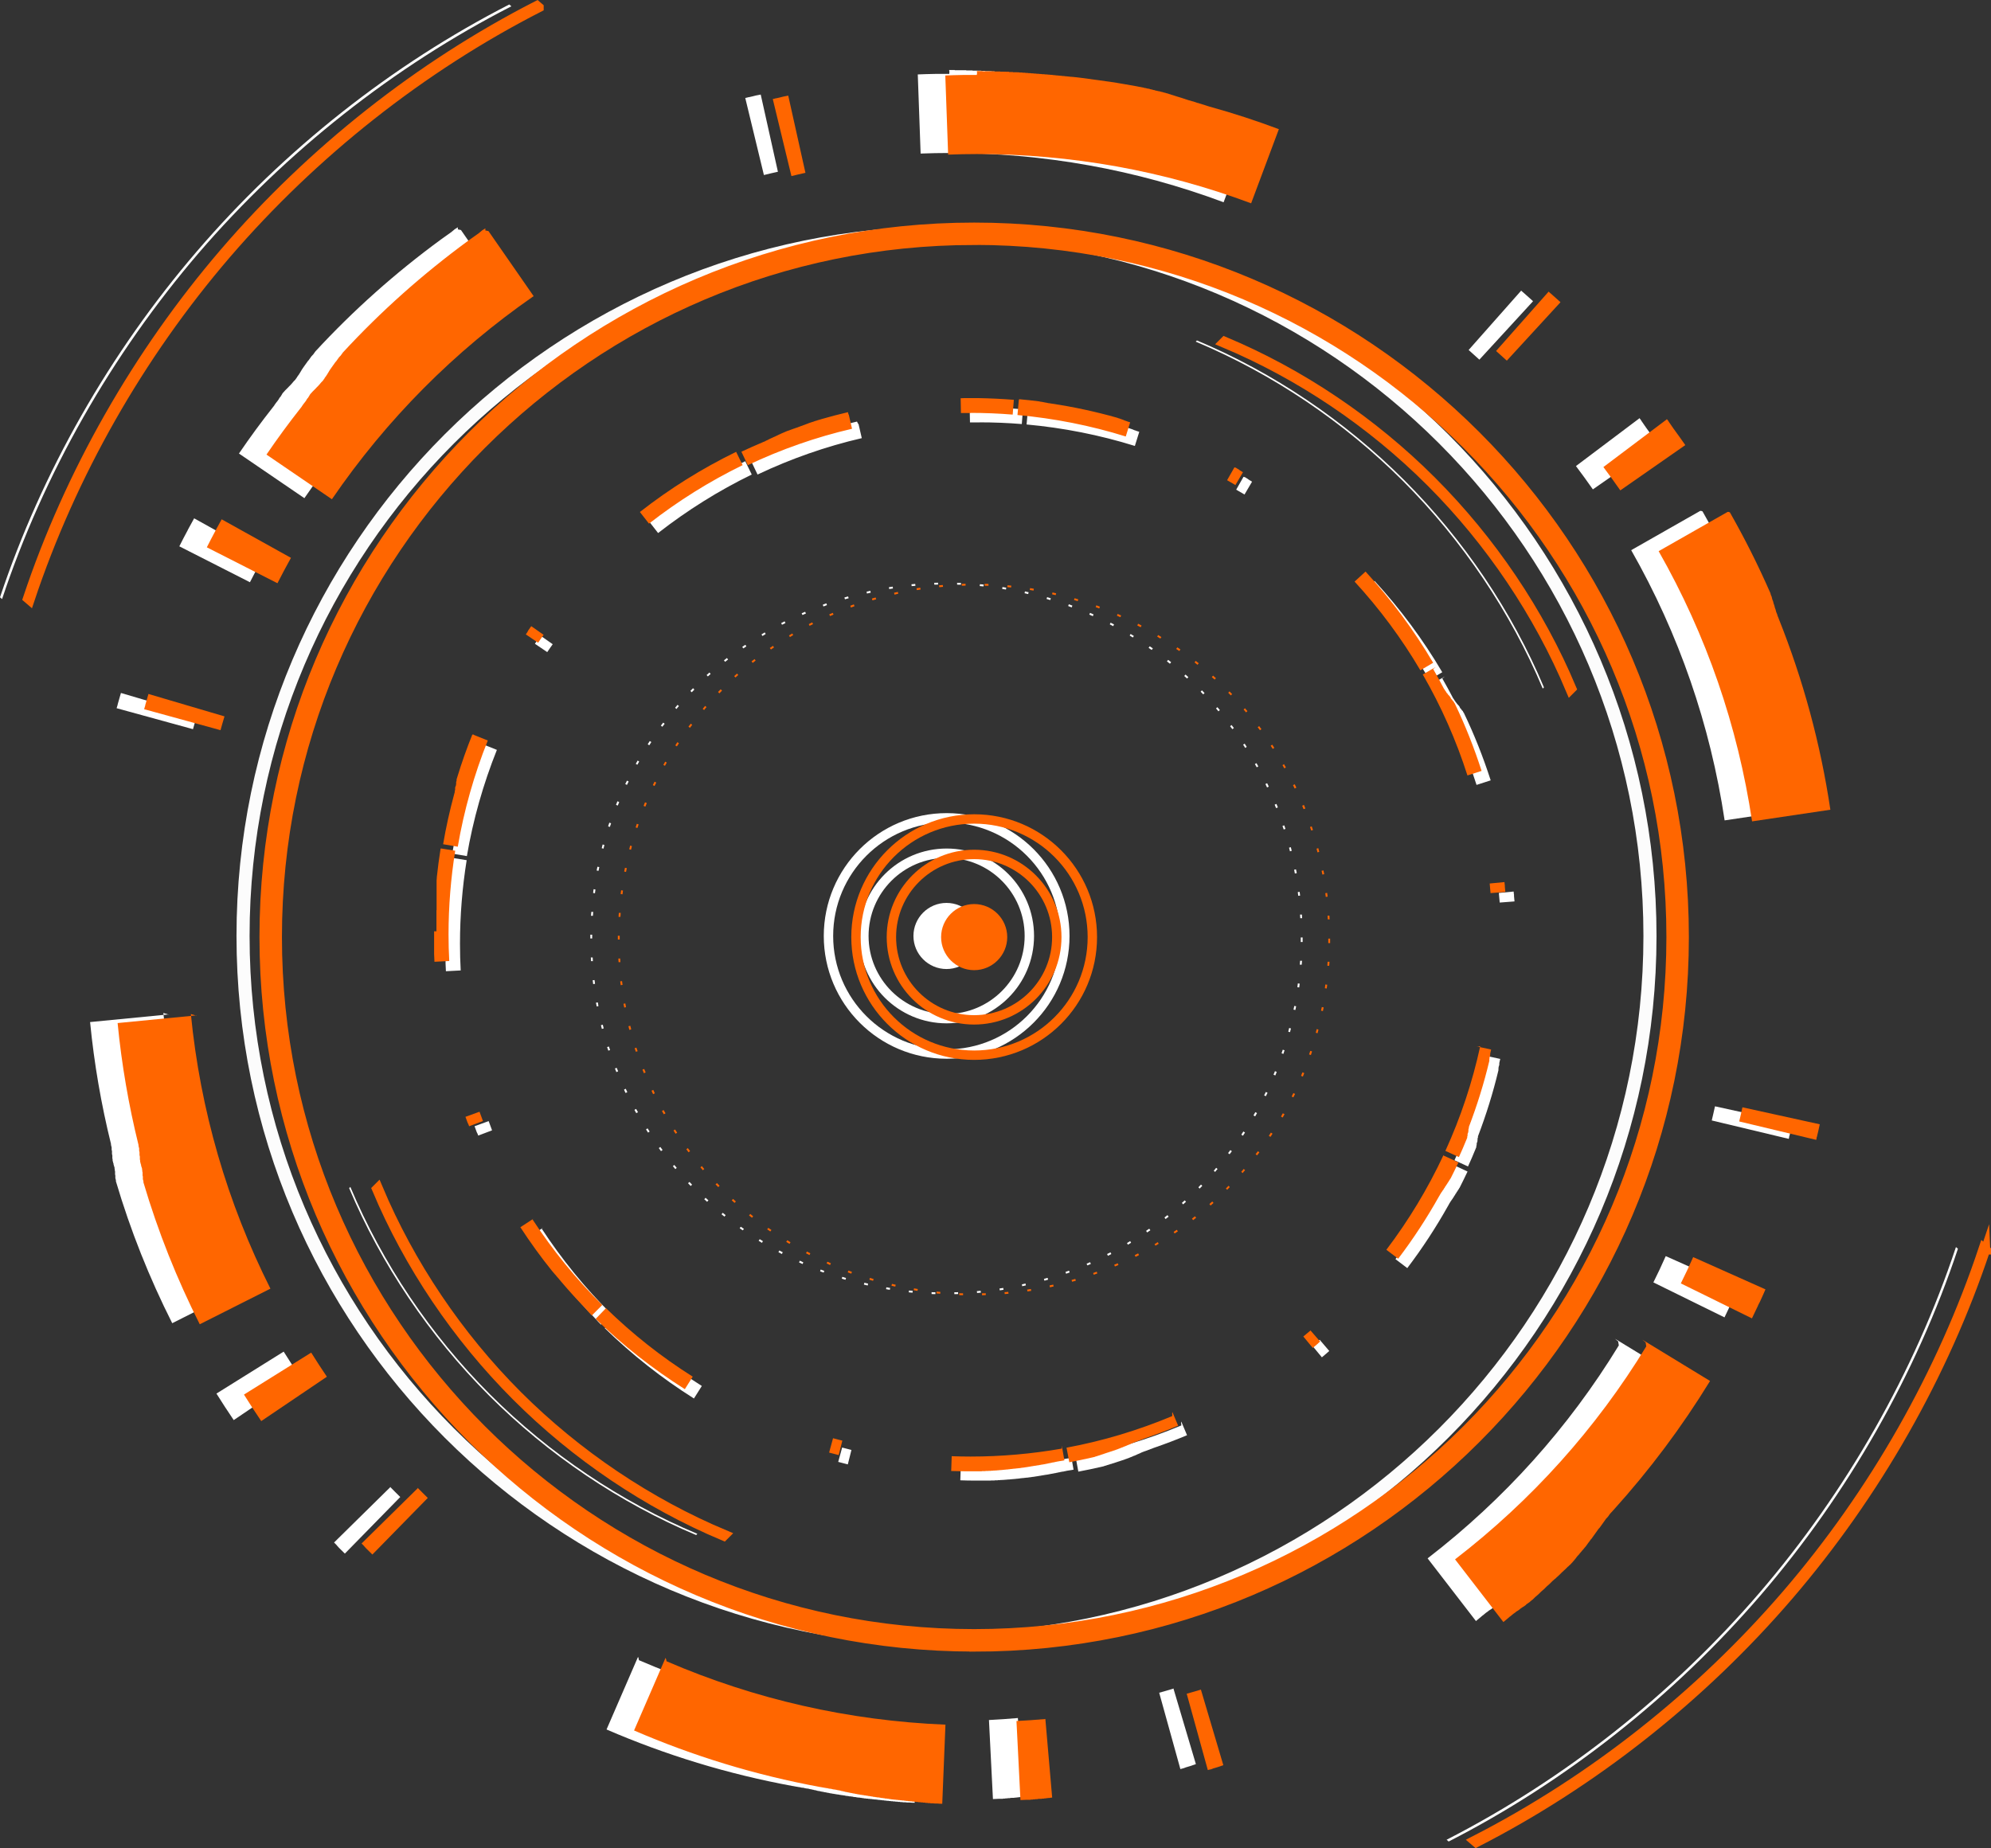 <?xml version="1.0" encoding="UTF-8"?><svg id="uuid-998a9cb4-8382-4846-a033-cc12076b215e" xmlns="http://www.w3.org/2000/svg" viewBox="0 0 280 259.97"><rect x="0" y="0" width="280" height="259.97" fill="#333333" stroke="none"/><defs><clipPath id="uuid-2843f45a-1d36-439d-bd15-1138b39237ef"><rect width="280" height="259.97" style="fill:none;"/></clipPath><clipPath id="uuid-3b2b4f3a-d981-46b2-8a1f-85119ac4d401"><rect x="61" y="56" width="152" height="152.28" style="fill:none;"/></clipPath></defs><g id="uuid-f84ceed1-af0d-4250-ae52-4ac3856950f4"><g style="clip-path:url(#uuid-2843f45a-1d36-439d-bd15-1138b39237ef);"><g><path d="M133.11,231.51c-55.05,0-99.85-44.79-99.85-99.85S78.06,31.82,133.11,31.82s99.85,44.79,99.85,99.85-44.79,99.85-99.85,99.85h0Zm0-197.87c-54.05,0-98.01,43.97-98.01,98.01s43.96,98.01,98.01,98.01,98.01-43.97,98.01-98.01-43.96-98.01-98.01-98.01Z" style="fill:#fcfcfc;"/><path d="M116.51,131.66c0-9.18,7.44-16.62,16.62-16.62s16.62,7.44,16.62,16.62-7.44,16.61-16.62,16.61-16.62-7.44-16.62-16.61h0Z" style="fill:none; stroke:#fff; stroke-miterlimit:10; stroke-width:1.32px;"/><path d="M121.49,131.66c0-6.43,5.21-11.64,11.64-11.64s11.63,5.21,11.63,11.64-5.21,11.63-11.63,11.63-11.64-5.21-11.64-11.63Z" style="fill:none; stroke:#fff; stroke-miterlimit:10; stroke-width:1.32px;"/><path d="M128.46,131.66c0-2.57,2.09-4.65,4.65-4.65s4.65,2.09,4.65,4.65-2.09,4.65-4.65,4.65-4.65-2.09-4.65-4.65Z" style="fill:#fff;"/><path d="M134.21,182.04v-.26c.17,0,.34,0,.53-.01v.26c-.17,0-.34,0-.53,.01Zm-2.67,0c-.18,0-.36,0-.53-.01v-.26c.18,0,.37,.01,.54,.01v.26h-.01Zm5.87-.16l-.03-.26c.17-.01,.36-.03,.53-.05l.03,.26c-.17,.01-.36,.04-.53,.05Zm-9.08-.04c-.17-.01-.36-.04-.53-.05l.03-.26c.17,.01,.36,.04,.53,.05l-.03,.26Zm12.27-.33l-.04-.26c.17-.03,.36-.05,.53-.08l.04,.26c-.17,.03-.36,.05-.53,.08Zm-15.46-.08c-.17-.03-.36-.05-.53-.09l.04-.26c.17,.03,.34,.05,.53,.09l-.04,.26Zm18.62-.5l-.05-.26c.17-.04,.34-.08,.51-.12l.05,.26c-.17,.04-.34,.08-.53,.12h.01Zm-21.76-.11c-.17-.04-.34-.08-.51-.12l.07-.26c.17,.04,.34,.08,.52,.12l-.05,.26h-.01Zm24.88-.67l-.07-.25c.17-.05,.34-.09,.51-.15l.08,.25c-.17,.05-.34,.11-.52,.15h-.01Zm-27.99-.13c-.17-.05-.34-.11-.51-.16l.08-.25c.17,.05,.34,.1,.52,.16l-.08,.25Zm31.04-.85l-.09-.25c.17-.05,.33-.12,.5-.18l.09,.25c-.17,.07-.33,.12-.5,.18Zm-34.1-.16c-.17-.07-.33-.12-.5-.18l.09-.25c.17,.07,.33,.12,.5,.19l-.09,.25Zm37.09-1.01l-.11-.24c.16-.07,.33-.15,.49-.21l.11,.24c-.16,.07-.33,.15-.49,.21Zm-40.06-.2c-.16-.07-.33-.15-.49-.22l.11-.24c.16,.08,.33,.15,.49,.23l-.1,.24Zm42.95-1.16l-.12-.24c.16-.08,.32-.16,.48-.24l.12,.24c-.16,.08-.32,.16-.48,.25h0Zm-45.86-.25c-.16-.08-.32-.17-.48-.25l.13-.24c.16,.08,.32,.17,.48,.25l-.12,.24h-.01Zm48.67-1.31l-.13-.22c.16-.09,.3-.19,.45-.28l.13,.23c-.16,.09-.3,.18-.46,.28h.01Zm-51.47-.26c-.16-.09-.3-.18-.46-.28l.15-.23c.14,.09,.3,.19,.45,.28l-.13,.23Zm54.17-1.46l-.14-.22c.14-.11,.29-.2,.44-.3l.16,.21c-.14,.11-.29,.2-.44,.3h-.01Zm-56.86-.29c-.15-.1-.29-.21-.44-.3l.16-.21c.15,.11,.29,.21,.44,.3l-.16,.21Zm59.46-1.6l-.16-.21c.15-.11,.28-.22,.42-.33l.17,.21c-.14,.11-.28,.23-.42,.33h-.01Zm-62.03-.33c-.15-.11-.28-.22-.42-.33l.17-.21c.13,.11,.28,.22,.41,.33l-.17,.21h.01Zm64.49-1.73l-.17-.2c.13-.12,.26-.24,.4-.36l.18,.2c-.13,.12-.26,.24-.4,.36h-.01Zm-66.94-.36l-.4-.36,.19-.2,.4,.36-.19,.2Zm69.27-1.85l-.18-.19c.12-.13,.25-.25,.37-.38l.18,.18c-.12,.13-.25,.25-.37,.38Zm-71.58-.38c-.12-.13-.25-.25-.37-.38l.2-.18c.12,.13,.25,.25,.37,.38l-.19,.18h-.01Zm73.76-1.97l-.2-.17c.12-.13,.24-.26,.34-.41l.2,.17c-.12,.13-.24,.26-.34,.41Zm-75.92-.4c-.12-.13-.22-.28-.34-.41l.2-.17c.12,.13,.22,.28,.34,.41l-.2,.17Zm77.95-2.09l-.21-.16c.11-.15,.21-.28,.32-.42l.21,.16c-.11,.15-.21,.29-.32,.42Zm-79.95-.42c-.11-.15-.21-.29-.32-.44l.21-.16c.11,.15,.21,.29,.32,.42l-.21,.16h0Zm81.83-2.18l-.23-.15c.09-.15,.2-.29,.29-.45l.23,.15c-.09,.15-.2,.3-.29,.45Zm-83.66-.44c-.09-.15-.2-.3-.29-.45l.22-.15c.09,.15,.19,.3,.29,.45l-.22,.15Zm85.36-2.29l-.22-.13c.09-.16,.17-.3,.26-.46l.24,.13c-.09,.16-.17,.32-.26,.46h-.01Zm-87.02-.45c-.09-.16-.17-.3-.26-.46l.24-.13c.08,.16,.17,.3,.26,.46l-.24,.13Zm88.54-2.38l-.24-.12c.08-.16,.16-.32,.24-.48l.24,.12c-.08,.16-.16,.32-.24,.48Zm-90.04-.45c-.08-.16-.16-.32-.22-.48l.24-.12c.08,.16,.15,.32,.22,.48l-.24,.12Zm91.37-2.47l-.25-.11c.07-.16,.13-.33,.2-.49l.25,.1c-.07,.17-.13,.33-.2,.5h0Zm-92.67-.48c-.07-.17-.13-.33-.2-.5l.25-.09c.07,.17,.13,.33,.2,.49l-.25,.11Zm93.8-2.55l-.25-.09c.05-.17,.12-.34,.17-.5l.25,.08c-.05,.17-.12,.34-.17,.52Zm-94.93-.46c-.05-.17-.11-.34-.17-.5l.25-.08c.05,.17,.11,.34,.17,.5l-.25,.08Zm95.87-2.6l-.25-.07c.05-.17,.09-.34,.13-.52l.25,.07c-.04,.17-.09,.34-.13,.52Zm-96.78-.46c-.04-.17-.09-.34-.13-.52l.26-.07c.04,.17,.09,.34,.13,.52l-.25,.07h-.01Zm97.53-2.66l-.26-.05c.04-.17,.07-.34,.11-.52l.26,.05c-.04,.17-.07,.36-.11,.53h0Zm-98.25-.49c-.04-.17-.07-.34-.11-.53l.26-.05c.03,.17,.07,.34,.09,.53l-.26,.05h.01Zm98.79-2.68l-.26-.04c.03-.17,.05-.36,.07-.53l.26,.04c-.03,.17-.04,.36-.07,.53Zm-99.29-.48c-.03-.17-.04-.36-.07-.53l.26-.03c.03,.17,.04,.36,.07,.53l-.26,.04h0Zm99.64-2.72h-.26c0-.2,.03-.37,.04-.55h.26c0,.2-.03,.37-.04,.55Zm-99.94-.49c0-.17-.03-.36-.03-.53h.26c0,.16,.03,.34,.03,.52h-.26Zm100.07-2.7h-.26v-.64h.26v.65h0Zm-99.91-.5h-.26v-.53h.26v.54h0Zm99.58-2.83c0-.17-.03-.36-.03-.53h.26c0,.16,.03,.34,.03,.51h-.26Zm-99.48-.36h-.26c0-.2,.03-.37,.04-.55h.26c0,.2-.03,.37-.04,.55Zm99.2-2.8c-.03-.17-.04-.36-.07-.53l.26-.04c.03,.17,.04,.36,.07,.53l-.26,.03h0Zm-98.91-.37l-.26-.04c.03-.17,.04-.36,.07-.53l.26,.04c-.03,.17-.05,.36-.07,.53Zm98.43-2.78c-.03-.17-.07-.34-.1-.53l.26-.05c.04,.17,.07,.34,.11,.53l-.26,.05Zm-97.93-.37l-.26-.05c.04-.17,.07-.36,.11-.53l.26,.05c-.04,.17-.07,.34-.11,.53Zm97.24-2.75c-.04-.17-.09-.34-.13-.51l.25-.07c.04,.17,.09,.34,.13,.51l-.25,.07Zm-96.54-.37l-.25-.07c.04-.17,.09-.34,.13-.52l.25,.07c-.04,.17-.09,.34-.13,.52Zm95.66-2.7c-.05-.17-.11-.34-.17-.5l.25-.08c.05,.17,.11,.34,.17,.5l-.25,.08Zm-94.76-.36l-.25-.08c.05-.17,.12-.34,.17-.52l.25,.09c-.05,.17-.12,.34-.17,.5Zm93.69-2.64c-.07-.16-.13-.33-.2-.49l.25-.11c.07,.16,.13,.33,.2,.5l-.25,.09Zm-92.58-.36l-.25-.11c.07-.17,.13-.33,.2-.5l.25,.11c-.07,.16-.13,.33-.2,.49h0Zm91.31-2.55c-.08-.16-.15-.32-.23-.48l.24-.12c.08,.16,.16,.32,.23,.48l-.24,.12Zm-90.02-.36l-.24-.12c.08-.16,.16-.32,.24-.48l.24,.12c-.08,.16-.16,.32-.24,.48Zm88.57-2.47c-.08-.16-.17-.3-.26-.46l.22-.13c.09,.16,.17,.31,.26,.46l-.24,.13h.01Zm-87.09-.36l-.24-.13c.09-.16,.17-.32,.26-.46l.22,.13c-.09,.16-.17,.3-.26,.46h.01Zm85.46-2.38c-.09-.15-.18-.3-.29-.45l.22-.14c.09,.14,.2,.3,.29,.45l-.22,.15Zm-83.8-.36l-.22-.15c.09-.14,.2-.3,.29-.45l.22,.14c-.09,.15-.2,.29-.29,.45Zm82-2.27c-.11-.15-.21-.29-.32-.42l.21-.16c.11,.15,.21,.29,.32,.42l-.21,.16Zm-80.16-.34l-.21-.16c.11-.15,.21-.29,.32-.42l.21,.16c-.11,.14-.21,.28-.32,.42Zm78.2-2.17c-.12-.13-.22-.28-.34-.41l.2-.17c.12,.13,.23,.28,.34,.41l-.2,.17Zm-76.21-.33l-.2-.17c.12-.13,.24-.28,.34-.41l.2,.17c-.12,.13-.24,.26-.34,.41Zm74.08-2.05c-.12-.13-.25-.25-.37-.38l.18-.19c.12,.13,.25,.25,.37,.38l-.2,.19h.01Zm-71.94-.3l-.19-.19c.12-.13,.25-.25,.37-.38l.19,.19c-.12,.13-.25,.25-.37,.38Zm69.66-1.93c-.13-.12-.27-.24-.4-.36l.18-.2c.13,.12,.26,.24,.4,.36l-.18,.2Zm-67.38-.29l-.19-.2,.4-.36,.17,.2-.4,.36h.01Zm64.96-1.8c-.13-.11-.28-.22-.41-.33l.17-.21c.15,.11,.28,.22,.42,.33l-.17,.21h-.01Zm-62.54-.26l-.17-.21c.14-.11,.28-.22,.42-.33l.16,.21c-.15,.11-.28,.22-.42,.33h.01Zm59.99-1.67c-.15-.11-.29-.21-.44-.3l.16-.22c.15,.11,.29,.21,.44,.3l-.16,.21h0Zm-57.43-.22l-.16-.21c.14-.11,.29-.2,.44-.3l.14,.22c-.14,.11-.29,.2-.44,.3h.01Zm54.78-1.53c-.14-.09-.3-.19-.45-.28l.13-.22c.16,.09,.3,.19,.46,.28l-.15,.22Zm-52.1-.22l-.13-.22c.14-.09,.3-.19,.46-.28l.13,.22c-.16,.09-.3,.19-.45,.28h-.01Zm49.33-1.38c-.16-.08-.32-.17-.48-.25l.12-.24c.16,.08,.32,.17,.48,.25l-.12,.24Zm-46.57-.19l-.12-.24c.16-.08,.32-.16,.48-.25l.12,.24c-.16,.08-.32,.16-.48,.24h0Zm43.7-1.22c-.16-.08-.33-.15-.49-.22l.11-.24c.16,.07,.33,.15,.49,.22l-.1,.24Zm-40.83-.16l-.11-.24c.16-.07,.33-.15,.49-.21l.11,.24c-.16,.07-.33,.15-.49,.21Zm37.87-1.07c-.17-.07-.33-.12-.5-.19l.09-.25c.17,.07,.33,.12,.5,.19l-.09,.25Zm-34.92-.13l-.09-.25c.17-.07,.33-.12,.5-.19l.09,.25c-.17,.07-.33,.12-.5,.19Zm31.89-.9c-.17-.05-.34-.11-.51-.16l.08-.25,.52,.16-.08,.25Zm-28.86-.11l-.08-.25c.17-.05,.34-.11,.52-.15l.08,.25c-.17,.05-.34,.09-.52,.15Zm25.78-.73c-.17-.04-.34-.08-.52-.12l.05-.26,.52,.12-.07,.26h.01Zm-22.69-.08l-.05-.26c.17-.04,.34-.08,.53-.12l.05,.26-.52,.12h-.01Zm19.55-.56c-.17-.03-.34-.05-.53-.09l.04-.26c.17,.03,.36,.05,.53,.09l-.04,.26Zm-16.42-.07l-.04-.26c.17-.03,.36-.05,.53-.08l.04,.26c-.17,.03-.36,.05-.53,.08Zm13.26-.37c-.17-.01-.36-.04-.53-.05l.03-.26c.17,.01,.36,.04,.53,.05l-.03,.26Zm-10.1-.04l-.03-.26c.17-.01,.36-.04,.53-.05l.03,.26c-.17,.01-.36,.03-.53,.05Zm6.92-.2c-.17,0-.36-.01-.53-.01v-.26c.18,0,.37,0,.54,.01v.26h-.01Zm-3.74-.01v-.26c.17,0,.34,0,.53-.01v.26c-.17,0-.34,0-.53,.01Z" style="fill:#fff;"/><path d="M216.96,96.86c-4.51-10.74-11.28-20.81-19.63-29.17-8.36-8.36-18.43-15.13-29.17-19.63l.17-.17c10.72,4.5,20.8,11.29,29.15,19.65,8.36,8.36,15.15,18.43,19.65,29.15l-.17,.17Z" style="fill:#fff;"/><path d="M97.9,215.93c-10.72-4.5-20.8-11.29-29.15-19.65-8.36-8.36-15.15-18.43-19.65-29.15l.17-.17c4.51,10.74,11.28,20.81,19.63,29.17,8.36,8.36,18.42,15.12,29.17,19.63l-.17,.17Z" style="fill:#fff;"/><path d="M71.91,.89c-16.51,8.45-31.69,20.43-43.96,34.69C15.71,49.86,6.15,66.66,.29,84.27l-.29-.25c5.86-17.56,15.42-34.38,27.69-48.67C39.95,21.06,55.15,9.07,71.62,.63l.29,.25Z" style="fill:#fff;"/><path d="M275.35,175.66c-5.86,17.57-15.42,34.38-27.69,48.67-12.27,14.28-27.46,26.28-43.93,34.71l-.29-.25c16.51-8.45,31.69-20.43,43.96-34.69,12.26-14.27,21.82-31.08,27.67-48.68l.29,.25h-.01Z" style="fill:#fff;"/><path d="M133.5,10.39h-1.92s-.09,.01-.13,.01h-.13c-.75,.01-1.49,.04-2.25,.07l.4,11.13c1.35-.05,2.71-.08,4.06-.08V10.39h-.03Zm-26.52,2.91c-.15,.03-.29,.07-.44,.09h-.05l-.05,.03h-.08c-.36,.09-.73,.19-1.08,.26h-.08l-.05,.03h-.05l-.05,.03h-.08s-.11,.04-.16,.05l2.62,10.83c.66-.16,1.31-.32,1.97-.46l-2.42-10.87h.01Zm-42.59,18.68h-.01l-.05,.04h-.03l-.05,.05h-.03l-.05,.05h-.03l-.05,.05h-.03l-.05,.05h-.03l-.05,.05h-.01l-.05,.05h-.01l-.05,.05h-.01l-.05,.05h-.01l-.05,.05h-.01l-.05,.05h-.01l-.05,.05h-.01l-.05,.05-.07,.05-.07,.05-.07,.05-.07,.05-.07,.05-.07,.05-.07,.05-.07,.05-.07,.05s-.04,.04-.07,.05l-.07,.05-.28,.2-.07,.05-.07,.05s-.04,.04-.07,.05l-.07,.05s-.04,.04-.07,.05l-.07,.05-.07,.05c-6.37,4.67-12.28,9.93-17.62,15.72l-.05,.07-.05,.07s-.04,.04-.05,.07l-.05,.07-.05,.07-.05,.07c-.08,.09-.16,.17-.24,.25l-.05,.07-.05,.07-.05,.07-.05,.07s-.04,.04-.05,.07l-.05,.07-.05,.07-.05,.07-.12,.13-.05,.07-.05,.07-.05,.07-.05,.07-.05,.07-.05,.07-.05,.07s-.04,.05-.05,.07l-.05,.07-.05,.07s-.04,.04-.05,.07l-.05,.07-.05,.07-.05,.07-.04,.07h-.01l-.04,.07s-.03,.05-.04,.07h-.01l-.04,.07-.04,.07-.04,.07-.04,.07h-.01l-.04,.07-.04,.07-.04,.07s-.03,.05-.04,.07h-.01l-.04,.07h-.01l-.04,.07v.03l-.05,.05h-.01l-.04,.07h-.01l-.04,.07h-.01l-.04,.07h-.01l-.04,.07v.03l-.05,.04v.03l-.05,.04v.03l-.05,.04v.03l-.05,.04v.03l-.05,.04v.03l-.05,.04-.03,.03-.04,.04-.03,.03-.04,.04-.03,.03-.03,.04-.03,.03-.03,.04-.03,.03-.03,.04-.03,.04-.03,.04-.03,.03-.03,.03-.03,.03-.03,.04-.03,.03-.03,.04-.03,.03-.04,.04-.03,.03-.04,.04-.03,.03-.04,.04-.03,.03-.04,.04-.03,.03-.03,.04-.03,.03-.03,.03-.04,.04-.03,.03-.04,.04-.03,.03-.04,.04-.03,.03-.04,.04-.03,.03-.04,.04-.03,.03-.03,.03-.04,.04-.03,.03-.03,.04-.03,.03-.03,.04-.03,.03-.03,.03-.03,.04-.03,.03-.04,.04h-.01l-.04,.07h-.01l-.04,.07h-.01l-.04,.07v.03l-.05,.05v.03l-.05,.05v.03l-.05,.05v.03l-.05,.05v.03s-.08,.07-.11,.11l-.05,.07-.04,.07-.04,.07s-.03,.05-.04,.07l-.05,.07-.05,.07-.05,.07c-.07,.09-.13,.17-.2,.25l-.05,.07s-.04,.05-.05,.07l-.05,.07-.05,.07s-.04,.05-.05,.08l-.05,.08s-.08,.09-.12,.15c-1.68,2.13-3.28,4.31-4.81,6.56l9.2,6.28c7.67-11.21,17.21-20.82,28.37-28.57l-6.35-9.15-.44-.09ZM27.32,72.88c-.24,.42-.46,.83-.69,1.26l-.03,.04s-.03,.05-.03,.07v.03l-.03,.03-.03,.04v.03l-.04,.04-.03,.07-.03,.07c-.41,.77-.81,1.52-1.19,2.29l9.93,5.05c.61-1.19,1.24-2.39,1.9-3.57l-9.73-5.41h-.03Zm-10.31,24.59c-.16,.53-.3,1.07-.46,1.6v.07h-.01v.05l-.03,.03v.03c-.04,.12-.08,.24-.11,.37l10.74,2.95c.19-.65,.36-1.29,.56-1.94l-10.68-3.15Zm6.74,45.22l-11.08,1.08c.57,5.84,1.56,11.57,2.94,17.15v.12c.03,.13,.05,.25,.09,.37v.33s.03,.12,.05,.18v.42l.04,.15v.04h.01v.41s.01,.07,.03,.09v.08h.01v.2l.03,.03v.07l.03,.03v.12h.03v.08h.03v.07h.01v.12l.03,.03v.08l.03,.03v.07h.03v.07s.04,.09,.05,.13v.2h.03v.2l.04,.12v.44l.04,.16v.36c.03,.09,.05,.2,.08,.29v.16c2.05,6.94,4.72,13.62,7.92,19.96l9.94-5.01c-6.09-12.11-9.86-25.11-11.19-38.63l.79,.24Zm16.14,47.44l-9.45,5.9c.79,1.26,1.6,2.51,2.43,3.73l9.23-6.24c-.75-1.11-1.49-2.25-2.21-3.4h0Zm15.02,19.04l-7.93,7.81c.09,.09,.2,.2,.29,.29l.05,.05,.04,.05,.04,.05s.03,.03,.04,.05c0,0,.07,.07,.09,.09,0,0,.07,.07,.09,.11l.09,.09c.26,.26,.53,.53,.79,.78l7.79-7.96c-.48-.48-.97-.95-1.43-1.43h.04Zm34.82,23.89l-4.43,10.22c8.28,3.58,17.04,6.27,26.15,7.95h.04c.16,.04,.32,.07,.48,.09,.16,.03,.32,.05,.48,.08h.09l.04,.03c.12,.03,.22,.04,.34,.05h.09l.03,.03h.09l.04,.03h.05c.11,.03,.2,.04,.31,.05h.09l.04,.03h.11l.03,.03h.05l.16,.04h.1l.03,.03h.11l.03,.03h.11l.03,.03h.01l.12,.03h.12v.03h.13v.03h.13v.03s.11,.01,.16,.03h.11l.03,.03h.11l.03,.03h.11l.03,.03h.12l.03,.03h.13l.03,.03h.12l.03,.03h.13l.03,.03h.13l.03,.03h.13v.03h.16l.03,.03h.07l.09,.03h.14v.03h.15l.04,.03h.11s.09,.03,.15,.03h.13v.03h.16l.03,.03h.16l.09,.03h.13v.03h.16l.03,.03h.16l.09,.03h.15l.04,.03h.14l.04,.03h.01l.18,.03h.15l.04,.03h.15l.04,.03h.05s.07,.01,.09,.01h.14l.04,.03h.16l.04,.03h.05s.12,.03,.18,.03h.16l.03,.03h.16l.03,.03h.07s.07,.01,.09,.01h.19v.03h.2l.03,.03h.16l.04,.03h.18v.03h.2s.09,.03,.14,.03h.2l.04,.03h.2l.15,.03h.2l.03,.03h.16s.13,.03,.18,.03h.24v.03h.2l.09,.03h.24v.03h.25l.05,.03h.25l.03,.03h.26l.04,.03h.28l.03,.03h.28v.03h.3l.03,.03h.3l.03,.03h.3l.03,.03h.32l.03,.03h.24s.12,.01,.17,.03h.32c.11,.03,.21,.03,.3,.03h.28c.12,.01,.24,.03,.36,.03h.18s.12,0,.17,.01l.45-11.13c-13.6-.56-26.8-3.56-39.23-8.93l-.04-.24Zm53.4,8.61c-1.34,.12-2.7,.21-4.05,.28l.56,11.12c.28-.01,.56-.03,.83-.04h.57l.05-.03h.26l.05-.03h.23l.13-.03h.29v-.03h.07s.09,0,.13-.01h.36l.08-.03h.25l.03-.03h.22l.03-.03h.2l.05-.03h.22l.13-.03c.09,0,.18-.01,.28-.03l-.96-11.09h-.01Zm21.83-4.12c-.65,.2-1.29,.38-1.94,.56l2.98,10.74c.13-.04,.26-.08,.4-.11h.07v-.03h.07l.03-.03h.03l.05-.03h.07v-.03l.15-.04c.18-.05,.36-.11,.53-.16l.12-.04h.05v-.03h.08l.03-.03h.03l.05-.03h.07v-.03h.08v-.03h.07l.2-.08-3.17-10.68v.05Zm62.7-48.3c-7.07,11.58-16.13,21.66-26.89,29.96l6.8,8.82,.05-.05h.01l.05-.05h.01s.03-.04,.05-.05h.01l.05-.05h.01l.05-.05h.01l.05-.05h.01l.05-.05h.01l.05-.05h.01l.05-.05h.01l.05-.05h.01l.05-.05h.01l.05-.05h.01l.05-.05,.05-.05h.01l.05-.05h.01l.05-.05h.03l.05-.05h.01l.05-.05h.01l.05-.05h.01l.05-.05h.01l.05-.05h.01l.05-.05h.01l.05-.05h.01l.05-.05h.03l.04-.05h.03l.04-.05h.03l.04-.05h.03l.04-.05h.01l.05-.05h.01l.05-.05h.03l.05-.05h.03l.05-.05h.03l.05-.05h.03l.05-.05h.01l.05-.05h.03l.04-.05,.03-.03,.04-.04h.03l.04-.05h.01l.05-.05h.03s.03-.04,.05-.05h.03l.04-.05h.03l.05-.05h.03l.05-.05h.03s.03-.04,.05-.05h.03l.05-.05h.01l.05-.05h.03l.04-.05h.03l.04-.05,.03-.03,.04-.04,.03-.03,.04-.04h.03l.05-.05h.03l.04-.05h.03l.04-.05h.03l.04-.05h.03l.04-.05h.03l.04-.05,.03-.03,.04-.03,.03-.03,.04-.03,.04-.03,.04-.03,.03-.03,.04-.03,.03-.03,.04-.03h.03l.04-.05,.03-.03,.04-.04,.03-.03,.04-.04,.03-.03,.04-.04,.03-.03,.04-.04,.03-.03,.04-.03,.03-.03,.04-.03,.04-.03,.03-.03,.04-.03,.03-.03,.04-.03,.03-.03,.03-.03,.04-.03,.03-.03,.04-.03,.03-.03,.04-.04,.03-.03,.04-.04,.03-.03,.04-.04,.03-.03,.04-.04,.03-.03,.04-.04,.03-.03,.04-.03,.03-.03,.04-.03,.03-.03,.04-.03,.03-.03,.04-.03,.03-.03,.04-.03,.03-.03,.04-.03,.03-.03,.04-.04,.03-.03,.04-.04,.03-.03,.04-.04,.03-.03,.04-.04,.03-.03,.04-.04,.03-.03,.03-.03,.04-.03,.03-.03,.04-.03,.03-.03,.04-.03,.03-.03,.04-.03,.03-.03,.03-.03,.04-.03,.03-.03,.04-.04,.03-.03,.04-.04,.03-.03,.04-.04,.03-.03,.04-.04,.03-.03,.04-.04,.03-.03,.04-.04,.03-.03,.04-.03,.03-.03,.04-.03,.03-.03,.04-.03,.03-.03,.04-.04h.01l.04-.05h.03l.04-.05h.03l.04-.05,.03-.03,.04-.04,.03-.03,.04-.04,.03-.03,.04-.04h.03l.04-.05,.03-.03,.04-.03,.03-.03,.04-.04,.03-.03,.04-.03,.03-.03,.04-.04,.03-.03,.04-.04,.03-.03,.04-.04,.03-.03,.04-.04,.03-.03,.04-.04,.03-.03,.04-.04,.03-.03,.04-.04h.03l.04-.05,.03-.03,.03-.03,.03-.03,.03-.03,.03-.03,.04-.03,.03-.03,.04-.03,.03-.03,.04-.04,.03-.03,.04-.04,.03-.03,.04-.04,.03-.03,.04-.04,.03-.03,.04-.04,.03-.03,.04-.04h.03l.04-.05,.03-.03,.04-.04,.03-.03,.04-.03,.03-.03,.04-.03,.03-.03,.04-.04h.01l.05-.07h.01l.04-.05,.03-.03,.04-.04h.01l.04-.07h.03l.04-.07h.01l.04-.07h.03l.04-.07h.01s.03-.04,.04-.05h.01l.04-.07h.01l.04-.05h.01l.04-.07h.01s.03-.04,.05-.07h.01s.03-.04,.05-.07h.01l.04-.07h.01l.04-.07h.01l.04-.07h.01l.05-.07h.01l.05-.07h.01l.04-.05h.01l.04-.05,.03-.03,.04-.04h.01l.04-.07h.01l.04-.07h.01l.05-.07h.01l.05-.07h.01l.05-.07h.01l.05-.07h.01l.05-.07h.01l.05-.07,.05-.07h.01l.04-.05h.01l.05-.05,.05-.07,.05-.07h.01l.05-.07h.01l.05-.07h.01l.05-.07h.01l.05-.07h.01l.05-.07,.05-.07,.05-.07,.05-.07,.05-.07,.05-.07,.05-.07,.05-.07h.01l.05-.07,.05-.07,.05-.07,.05-.07,.05-.07,.05-.07,.05-.05,.05-.05,.05-.07,.05-.07,.05-.07,.05-.07,.05-.07,.05-.07s.04-.04,.05-.07l.05-.07,.05-.07,.05-.07,.05-.07,.05-.07,.05-.07,.05-.07,.05-.07,.05-.07,.05-.07,.05-.07,.05-.07,.05-.07s.12-.13,.17-.18l.05-.07,.05-.07,.05-.07s.04-.04,.05-.07l.05-.07,.05-.07,.05-.07,.05-.07,.05-.07,.05-.07,.05-.07s.04-.04,.05-.07l.05-.07s.04-.04,.05-.07l.05-.07,.05-.07s.04-.04,.05-.07l.05-.07c.08-.08,.16-.17,.24-.25l.05-.07,.05-.07,.05-.07s.04-.04,.05-.07l.05-.07,.05-.07c.17-.2,.36-.38,.53-.58,5.05-5.59,9.59-11.65,13.54-18.11l-9.51-5.8,.45,.38Zm6.58-12.52c-.54,1.23-1.12,2.46-1.72,3.66l10,4.92c.25-.52,.5-1.03,.74-1.55v-.04h.03l.03-.08v-.05h.03l.03-.08v-.05l.03-.03,.03-.05v-.03l.03-.03v-.03l.03-.04v-.03l.03-.03,.03-.04v-.03l.03-.04,.03-.07,.03-.05,.03-.07,.03-.07c.24-.53,.49-1.06,.71-1.59l-10.17-4.54h.04Zm6.94-21.09c-.15,.66-.29,1.32-.45,1.97l10.83,2.59,.05-.2v-.07h.01v-.09l.03-.03c.15-.6,.28-1.19,.41-1.8l-10.88-2.39h0Zm-2.1-83.76l-9.68,5.51c6.72,11.81,11.13,24.59,13.14,38.01l11.01-1.64c-1.39-9.33-3.85-18.32-7.24-26.84l-.03-.08-.03-.08c-.04-.11-.08-.21-.13-.32v-.04h-.01v-.04h-.01v-.04h-.01v-.04h-.01l-.16-.4v-.04h-.01v-.04h-.01v-.04h-.01v-.04h-.01v-.04h-.01v-.04h-.01v-.04h-.01v-.04h-.01c-.03-.08-.07-.16-.09-.24v-.04h-.01v-.04h-.01v-.04h-.01v-.04h-.01v-.04h-.01v-.04h-.01v-.04h-.01v-.04h-.01v-.04h-.01c-.03-.07-.05-.13-.08-.2v-.04h-.01v-.04h-.01v-.04h-.01v-.04h-.01v-.04h-.01v-.04h-.01v-.04h-.01v-.05l-.03-.03v-.07h-.03v-.05h-.01s-.04-.09-.05-.13v-.04h-.01v-.04h-.01v-.04h-.01v-.04h-.01v-.04h-.01v-.04h-.01v-.04h-.01v-.04h-.01v-.04h-.01v-.04h-.01c-.04-.09-.07-.17-.11-.25v-.04h-.01v-.04h-.01v-.04h-.01v-.04h-.01v-.04h-.01v-.04h-.01c-1.71-3.9-3.6-7.67-5.69-11.34l-.22-.07Zm-8.55-13.02l-8.9,6.7c.81,1.07,1.61,2.18,2.38,3.28l9.14-6.37c-.5-.73-1.03-1.45-1.55-2.17,0,0-.05-.08-.08-.11l-.05-.07-.03-.04-.04-.07-.08-.11-.03-.04-.05-.07s-.05-.08-.07-.11l-.08-.11-.05-.08-.03-.04s-.05-.08-.08-.11l-.05-.08-.03-.04s-.03-.05-.04-.07l-.03-.04s-.03-.05-.05-.08c0,0-.09-.12-.15-.19l-.07-.03Zm-16.61-17.97l-7.38,8.34c.5,.45,1.01,.9,1.51,1.36l7.54-8.21h-.01v-.03c-.46-.42-.93-.83-1.39-1.24h-.01l-.04-.04-.04-.03s-.1-.09-.16-.15h-.01ZM133.5,10.39v11.13c13.27,0,26.26,2.33,38.58,6.93l3.9-10.43c-3.17-1.19-6.41-2.25-9.71-3.16h-.04l-.04-.03h-.04s-.13-.05-.2-.07h-.05l-.03-.03h-.05l-.03-.03h-.04s-.08-.04-.12-.04h-.04l-.03-.03h-.05l-.04-.03h-.04s-.13-.05-.2-.07h-.05l-.04-.03h-.05l-.04-.03s-.13-.04-.2-.05h-.04l-.03-.03h-.05l-.03-.03h-.05l-.12-.04h-.08v-.03h-.08v-.03h-.08v-.03h-.05s-.07-.03-.1-.04h-.05l-.03-.03h-.05l-.03-.03h-.05s-.11-.04-.16-.05h-.08v-.03h-.08v-.03h-.09l-.11-.05h-.08l-.03-.03h-.07l-.03-.03h-.07l-.03-.03h-.04l-.04-.03h-.07v-.03h-.09v-.03h-.09v-.03h-.09l-.04-.03h-.07v-.03h-.09l-.03-.03h-.07v-.03h-.09v-.03h-.07l-.04-.03h-.07l-.03-.03h-.07l-.03-.03h-.05s-.05-.03-.09-.04h-.05l-.03-.03h-.07l-.03-.03h-.07l-.03-.03h-.05s-.05-.03-.09-.04h-.05l-.03-.03h-.07l-.03-.03h-.05l-.04-.03h-.05l-.04-.03h-.07l-.03-.03h-.07l-.03-.03h-.07l-.03-.03h-.01l-.09-.03h-.05l-.04-.03h-.05l-.04-.03h-.05l-.04-.03-.13-.03h-.05l-.04-.03h-.05l-.04-.03h-.05s-.09-.03-.13-.04h-.09v-.03h-.09v-.03h-.05s-.09-.03-.13-.04h-.09v-.03h-.11l-.04-.03-.18-.04h-.09v-.03h-.09l-.19-.05h-.09v-.03h-.09l-.04-.03s-.09-.01-.13-.03h-.09v-.03h-.1l-.04-.03s-.09-.03-.13-.03h-.09v-.03h-.09l-.04-.03-.23-.05h-.09c-.09-.04-.18-.05-.28-.08h-.09c-.09-.04-.19-.05-.28-.08h-.05c-.12-.04-.24-.05-.37-.08h-.05c-.11-.03-.21-.05-.33-.07-.37-.07-.74-.13-1.12-.2-.15-.03-.28-.05-.42-.08h-.05l-.28-.05c-.66-.12-1.31-.22-1.97-.32-.12-.01-.25-.04-.37-.05-1.16-.17-2.33-.33-3.5-.48-.5-.07-1.02-.12-1.52-.17h-.09c-.13-.01-.25-.03-.38-.04-.09,0-.18-.03-.29-.03h-.09c-.09-.03-.18-.03-.29-.04h-.09c-.16-.03-.32-.04-.48-.05-.09,0-.18-.01-.29-.03h-.09l-.29-.04h-.09c-.09-.01-.19-.03-.29-.04h-.09l-.29-.03h-.09c-.09-.01-.19-.03-.29-.03h-.15s-.13-.03-.18-.03h-.24s-.13-.03-.18-.03h-.15c-.08-.01-.16-.03-.24-.03h-.2l-.18-.03h-.2l-.18-.03h-.2s-.13-.03-.18-.03h-.24l-.15-.03h-.25s-.09-.01-.15-.03h-.29l-.09-.03h-.38l-.05-.03h-.25s-.09-.01-.15-.01h-.45l-.03-.03h-.5l-.04-.03h-.45s-.07-.01-.09-.01h-.68v-.03h-.85l-.09-.03h-1.57v-.03h-.79l.04,.25Z" style="fill:#fff;"/><path d="M137,231.66c-55.05,0-99.85-44.79-99.85-99.85S81.95,31.97,137,31.97s99.85,44.79,99.85,99.85-44.79,99.85-99.85,99.85Zm0-197.86c-54.05,0-98.01,43.97-98.01,98.01s43.96,98.01,98.01,98.01,98.01-43.97,98.01-98.01-43.96-98.02-98.01-98.02h0Z" style="fill:#f60; stroke:#f60; stroke-miterlimit:10; stroke-width:1.32px;"/><path d="M120.38,131.82c0-9.17,7.44-16.62,16.62-16.62s16.62,7.44,16.62,16.62-7.44,16.61-16.62,16.61-16.62-7.44-16.62-16.61h0Z" style="fill:none; stroke:#f60; stroke-miterlimit:10; stroke-width:1.32px;"/><path d="M125.36,131.82c0-6.42,5.21-11.63,11.63-11.63s11.63,5.21,11.63,11.63-5.21,11.64-11.63,11.64-11.63-5.21-11.63-11.64Z" style="fill:none; stroke:#f60; stroke-miterlimit:10; stroke-width:1.32px;"/><path d="M132.35,131.82c0-2.56,2.09-4.65,4.65-4.65s4.65,2.09,4.65,4.65-2.09,4.65-4.65,4.65-4.65-2.09-4.65-4.65Z" style="fill:#f60;"/><path d="M138.1,182.19v-.26c.17,0,.34,0,.53-.01v.26c-.17,0-.34,0-.53,.01Zm-2.67,0c-.18,0-.36,0-.53-.01v-.26c.18,0,.37,.01,.54,.01v.26h-.01Zm5.87-.16l-.03-.26c.17-.01,.36-.03,.53-.05l.03,.26c-.17,.01-.36,.04-.53,.05Zm-9.08-.04c-.17-.01-.36-.04-.53-.05l.03-.26c.17,.01,.36,.04,.53,.05l-.03,.26Zm12.27-.33l-.04-.26c.17-.03,.36-.05,.53-.08l.04,.26c-.17,.03-.36,.05-.53,.08Zm-15.46-.08c-.17-.03-.36-.05-.53-.09l.04-.26c.17,.03,.34,.05,.53,.09l-.04,.26Zm18.62-.5l-.05-.26c.17-.04,.34-.08,.52-.12l.05,.26c-.17,.04-.34,.08-.53,.12h.01Zm-21.76-.1c-.17-.04-.34-.08-.52-.12l.07-.26c.17,.04,.34,.08,.52,.12l-.05,.26h-.01Zm24.88-.68l-.07-.25c.17-.05,.34-.09,.52-.15l.08,.25c-.17,.05-.34,.11-.52,.14h-.01Zm-27.99-.13l-.52-.16,.08-.25,.52,.16-.08,.25Zm31.04-.85l-.09-.25c.17-.05,.33-.12,.5-.19l.09,.25c-.17,.07-.33,.12-.5,.18Zm-34.1-.16c-.17-.07-.33-.12-.5-.18l.09-.25c.17,.07,.33,.12,.5,.18l-.09,.25Zm37.08-1.01l-.11-.24c.16-.07,.33-.15,.49-.21l.11,.24c-.16,.07-.33,.15-.49,.21Zm-40.06-.2c-.16-.07-.33-.15-.49-.23l.11-.24c.16,.08,.33,.15,.49,.22l-.11,.24Zm42.96-1.16l-.12-.24c.16-.08,.32-.16,.48-.24l.12,.24c-.16,.08-.32,.16-.48,.25h0Zm-45.87-.25c-.16-.08-.32-.17-.48-.25l.13-.24c.16,.08,.32,.17,.48,.25l-.12,.24h-.01Zm48.67-1.31l-.13-.22c.16-.09,.3-.18,.45-.28l.13,.22c-.16,.09-.3,.19-.46,.28h.01Zm-51.47-.26c-.16-.09-.3-.18-.46-.28l.15-.23c.15,.09,.3,.19,.45,.28l-.13,.22Zm54.17-1.45l-.15-.23c.15-.11,.29-.2,.44-.3l.16,.21c-.14,.1-.29,.2-.44,.3h-.01Zm-56.87-.29c-.14-.11-.29-.21-.44-.3l.16-.21c.15,.11,.29,.21,.44,.3l-.16,.21Zm59.46-1.6l-.16-.21c.15-.11,.28-.22,.42-.33l.17,.21c-.15,.1-.28,.22-.42,.33h-.01Zm-62.03-.33c-.15-.11-.28-.23-.42-.33l.17-.21c.13,.1,.28,.22,.41,.33l-.17,.21h.01Zm64.49-1.73l-.17-.2c.13-.12,.26-.24,.4-.36l.18,.2c-.13,.12-.26,.24-.4,.36h-.01Zm-66.94-.36c-.13-.12-.26-.24-.4-.36l.18-.2c.13,.12,.26,.24,.4,.36l-.19,.2Zm69.27-1.85l-.18-.18c.12-.13,.25-.25,.37-.38l.18,.18c-.12,.13-.25,.25-.37,.38Zm-71.58-.38c-.12-.13-.25-.25-.37-.38l.2-.18c.12,.13,.25,.25,.37,.38l-.19,.18h-.01Zm73.76-1.97l-.2-.17c.12-.13,.24-.26,.34-.41l.2,.17c-.12,.13-.24,.26-.34,.41Zm-75.92-.4c-.12-.13-.22-.28-.34-.41l.2-.17c.12,.13,.22,.28,.34,.41l-.2,.17Zm77.95-2.09l-.21-.16c.11-.15,.21-.28,.32-.42l.21,.16c-.11,.15-.21,.29-.32,.42Zm-79.95-.42c-.11-.15-.21-.29-.32-.44l.21-.16c.11,.15,.21,.29,.32,.42l-.21,.16h0Zm81.83-2.18l-.23-.15c.09-.15,.2-.29,.29-.45l.23,.15c-.09,.15-.2,.3-.29,.45Zm-83.66-.44c-.09-.15-.2-.3-.29-.45l.22-.15c.09,.15,.19,.3,.29,.45l-.22,.15Zm85.36-2.29l-.22-.13c.09-.16,.17-.3,.26-.46l.24,.13c-.09,.16-.17,.32-.26,.46h-.01Zm-87.02-.45c-.09-.16-.17-.3-.26-.46l.24-.13c.08,.16,.17,.3,.26,.46l-.24,.13Zm88.54-2.38l-.24-.12c.08-.16,.16-.32,.24-.48l.24,.12c-.08,.16-.16,.32-.24,.48Zm-90.04-.45c-.08-.16-.16-.32-.22-.48l.24-.12c.08,.16,.15,.32,.22,.48l-.24,.12Zm91.37-2.47l-.25-.11c.07-.16,.13-.33,.2-.49l.25,.11c-.07,.17-.13,.33-.2,.5h0Zm-92.67-.48c-.07-.17-.13-.33-.2-.5l.25-.09c.07,.17,.13,.33,.2,.49l-.25,.1Zm93.8-2.55l-.25-.09c.05-.17,.12-.34,.17-.5l.25,.08c-.05,.17-.12,.34-.17,.52Zm-94.93-.46c-.05-.17-.11-.34-.17-.5l.25-.08c.05,.17,.11,.34,.17,.5l-.25,.08Zm95.87-2.61l-.25-.07c.05-.17,.09-.34,.13-.51l.25,.07c-.04,.17-.09,.34-.13,.51Zm-96.78-.46c-.04-.17-.09-.34-.13-.52l.26-.07c.04,.17,.09,.34,.13,.51l-.25,.07h-.01Zm97.53-2.66l-.26-.05c.04-.17,.07-.34,.11-.51l.26,.05c-.04,.17-.07,.36-.11,.53h0Zm-98.25-.49c-.04-.17-.07-.34-.11-.53l.26-.05c.03,.17,.07,.34,.09,.53l-.26,.05h.01Zm98.79-2.68l-.26-.04c.03-.17,.05-.36,.07-.53l.26,.04c-.03,.17-.04,.36-.07,.53Zm-99.29-.48c-.03-.17-.04-.36-.07-.53l.26-.03c.03,.17,.04,.36,.07,.53l-.26,.04h0Zm99.64-2.72h-.26c0-.2,.03-.37,.04-.56h.26c0,.2-.03,.37-.04,.56Zm-99.94-.49c0-.17-.03-.36-.03-.53h.26c0,.16,.03,.34,.03,.51h-.26Zm100.07-2.7h-.26v-.63h.26v.65h0Zm-99.91-.5h-.26v-.53h.26v.54h0Zm99.58-2.83c0-.17-.03-.36-.03-.53h.26c0,.16,.03,.34,.03,.52h-.27Zm-99.48-.36h-.26c0-.2,.03-.37,.04-.56h.26c0,.2-.03,.37-.04,.56Zm99.2-2.8c-.03-.17-.04-.36-.07-.53l.26-.04c.03,.17,.04,.36,.07,.53l-.26,.03h0Zm-98.91-.37l-.26-.04c.03-.17,.04-.36,.07-.53l.26,.04c-.03,.17-.05,.36-.07,.53Zm98.43-2.78c-.03-.17-.07-.34-.11-.53l.26-.05c.04,.17,.07,.34,.11,.53l-.26,.05Zm-97.93-.37l-.26-.05c.04-.17,.07-.36,.11-.53l.26,.05c-.04,.17-.07,.34-.11,.53Zm97.24-2.75c-.04-.17-.09-.34-.13-.52l.25-.07c.04,.17,.09,.34,.13,.52l-.25,.07Zm-96.54-.37l-.25-.07c.04-.17,.09-.34,.13-.51l.25,.07c-.04,.17-.09,.34-.13,.52Zm95.66-2.7c-.05-.17-.11-.34-.17-.5l.25-.08c.05,.17,.1,.34,.17,.5l-.25,.08Zm-94.76-.36l-.25-.08c.05-.17,.12-.34,.17-.51l.25,.09c-.05,.17-.12,.34-.17,.5Zm93.69-2.64c-.07-.16-.13-.33-.2-.49l.25-.11c.07,.16,.13,.33,.2,.5l-.25,.09Zm-92.57-.36l-.25-.11c.07-.17,.13-.33,.2-.5l.25,.11c-.07,.16-.13,.33-.2,.49h0Zm91.31-2.55c-.08-.16-.15-.32-.23-.48l.24-.12c.08,.16,.16,.32,.23,.48l-.24,.12Zm-90.02-.36l-.24-.12c.08-.16,.16-.32,.24-.48l.24,.12c-.08,.16-.16,.32-.24,.48Zm88.57-2.47c-.08-.16-.17-.3-.26-.46l.22-.13c.09,.16,.17,.3,.26,.46l-.24,.13h.01Zm-87.09-.36l-.24-.13c.09-.16,.17-.32,.26-.46l.22,.13c-.09,.16-.17,.3-.26,.46h.01Zm85.46-2.38c-.09-.14-.19-.3-.29-.45l.22-.15c.09,.15,.2,.3,.29,.45l-.22,.14Zm-83.8-.36l-.22-.14c.09-.15,.2-.3,.29-.45l.22,.15c-.09,.14-.2,.29-.29,.45Zm82-2.27c-.1-.15-.21-.29-.32-.42l.21-.16c.1,.15,.21,.29,.32,.42l-.21,.16Zm-80.16-.34l-.21-.16c.11-.15,.21-.29,.32-.42l.21,.16c-.11,.15-.21,.28-.32,.42Zm78.2-2.17c-.12-.13-.22-.28-.34-.41l.2-.17c.12,.13,.23,.28,.34,.41l-.2,.17Zm-76.21-.33l-.2-.17c.12-.13,.24-.28,.34-.41l.2,.17c-.12,.13-.24,.26-.34,.41Zm74.08-2.05c-.12-.13-.25-.25-.37-.38l.18-.19c.12,.13,.25,.25,.37,.38l-.2,.19h.01Zm-71.94-.3l-.18-.19c.12-.13,.25-.25,.37-.38l.19,.19c-.12,.13-.25,.25-.37,.38Zm69.66-1.93c-.13-.12-.26-.24-.4-.36l.18-.2c.13,.12,.26,.24,.4,.36l-.19,.2Zm-67.38-.29l-.19-.2c.13-.12,.27-.24,.4-.36l.17,.2c-.13,.12-.26,.24-.4,.36h.01Zm64.96-1.8c-.13-.11-.28-.22-.41-.33l.17-.21c.15,.11,.28,.22,.42,.33l-.17,.21h-.01Zm-62.54-.26l-.17-.21c.14-.11,.28-.22,.42-.33l.16,.21c-.15,.11-.28,.22-.42,.33h.01Zm59.99-1.67c-.15-.11-.29-.21-.44-.3l.16-.22c.15,.11,.29,.21,.44,.3l-.16,.21h0Zm-57.43-.22l-.16-.21c.15-.11,.29-.2,.44-.3l.15,.22c-.15,.11-.29,.2-.44,.3h.01Zm54.77-1.53c-.14-.09-.3-.19-.45-.28l.13-.22c.16,.09,.3,.18,.46,.28l-.15,.22Zm-52.1-.22l-.13-.22c.15-.09,.3-.19,.46-.28l.13,.22c-.16,.09-.3,.18-.45,.28h-.01Zm49.33-1.38c-.16-.08-.32-.17-.48-.25l.12-.24c.16,.08,.32,.17,.48,.25l-.12,.24Zm-46.56-.19l-.12-.24c.16-.08,.32-.16,.48-.25l.12,.24c-.16,.08-.32,.16-.48,.24h0Zm43.7-1.22c-.16-.08-.33-.15-.49-.22l.11-.24c.16,.07,.33,.15,.49,.22l-.11,.24Zm-40.83-.16l-.11-.24c.16-.07,.33-.15,.49-.21l.11,.24c-.16,.07-.33,.15-.49,.21Zm37.86-1.07c-.17-.07-.33-.12-.5-.19l.09-.25c.17,.07,.33,.12,.5,.19l-.09,.25Zm-34.92-.13l-.09-.25c.17-.07,.33-.12,.5-.19l.09,.25c-.17,.07-.33,.12-.5,.19Zm31.89-.9l-.52-.16,.08-.25,.52,.16-.08,.25Zm-28.86-.11l-.08-.25c.17-.05,.34-.11,.52-.15l.08,.25c-.17,.05-.34,.09-.51,.15Zm25.78-.73c-.17-.04-.34-.08-.52-.12l.05-.26,.52,.12-.07,.26h.01Zm-22.69-.08l-.05-.26c.17-.04,.34-.08,.53-.12l.05,.26c-.17,.04-.34,.08-.51,.12h-.01Zm19.56-.56c-.17-.03-.34-.05-.53-.09l.04-.26c.17,.03,.36,.05,.53,.09l-.04,.26Zm-16.42-.07l-.04-.26c.17-.03,.36-.05,.53-.08l.04,.26c-.17,.03-.36,.05-.53,.08Zm13.26-.37c-.17-.01-.36-.04-.53-.05l.03-.26c.17,.01,.36,.04,.53,.05l-.03,.26Zm-10.1-.04l-.03-.26c.17-.01,.36-.04,.53-.05l.03,.26c-.17,.01-.36,.03-.53,.05Zm6.91-.2c-.17,0-.36-.01-.53-.01v-.26c.18,0,.37,0,.54,.01v.26h-.01Zm-3.74-.01v-.26c.17,0,.34,0,.53-.01v.26c-.17,0-.34,0-.53,.01Z" style="fill:#f60;"/><path d="M220.85,97c-4.51-10.74-11.28-20.81-19.63-29.17-8.36-8.36-18.43-15.13-29.17-19.63l.17-.17c10.72,4.5,20.8,11.29,29.15,19.65,8.35,8.36,15.15,18.43,19.65,29.15l-.17,.17Z" style="fill:#f60; stroke:#f60; stroke-miterlimit:10; stroke-width:1.32px;"/><path d="M101.78,216.07c-10.72-4.5-20.8-11.29-29.15-19.65-8.36-8.36-15.15-18.43-19.65-29.15l.17-.17c4.51,10.74,11.28,20.81,19.63,29.17,8.36,8.35,18.42,15.12,29.17,19.63l-.17,.17Z" style="fill:#f60; stroke:#f60; stroke-miterlimit:10; stroke-width:1.32px;"/><path d="M75.8,1.05c-16.51,8.45-31.69,20.43-43.96,34.69-12.26,14.27-21.8,31.08-27.66,48.68l-.29-.25c5.86-17.56,15.42-34.38,27.69-48.67C43.84,21.22,59.03,9.23,75.51,.79l.29,.25Z" style="fill:#f60; stroke:#f60; stroke-miterlimit:10; stroke-width:1.32px;"/><path d="M279.23,175.8c-5.86,17.57-15.42,34.38-27.69,48.67-12.27,14.28-27.46,26.28-43.93,34.71l-.29-.25c16.51-8.45,31.69-20.43,43.96-34.69,12.26-14.26,21.81-31.08,27.67-48.68l.29,.25h-.01Z" style="fill:#f60; stroke:#f60; stroke-miterlimit:10; stroke-width:1.32px;"/><path d="M137.37,10.54h-1.92s-.09,.01-.13,.01h-.13c-.75,.01-1.49,.04-2.25,.07l.4,11.13c1.35-.05,2.71-.08,4.06-.08V10.54h-.03Zm-26.52,2.91c-.15,.03-.29,.07-.44,.09h-.05l-.05,.03h-.08c-.36,.09-.73,.19-1.08,.26h-.08l-.05,.03h-.05l-.05,.03h-.08s-.1,.04-.16,.05l2.62,10.83c.66-.16,1.31-.32,1.97-.46l-2.42-10.87h.01Zm-42.59,18.68h-.01l-.05,.04h-.03l-.05,.05h-.03l-.05,.05h-.03l-.05,.05h-.03l-.05,.05h-.03l-.05,.05h-.01l-.05,.05h-.01l-.05,.05h-.01l-.05,.05h-.01l-.05,.05h-.01l-.05,.05h-.01l-.05,.05h-.01l-.05,.05-.07,.05-.07,.05-.07,.05-.07,.05-.07,.05-.07,.05-.07,.05-.07,.05-.07,.05s-.04,.04-.07,.05l-.07,.05-.28,.2-.07,.05-.07,.05s-.04,.04-.07,.05l-.07,.05s-.04,.04-.07,.05l-.07,.05-.07,.05c-6.37,4.67-12.28,9.93-17.62,15.72l-.05,.07-.05,.07s-.04,.04-.05,.07l-.05,.07-.05,.07-.05,.07c-.08,.09-.16,.17-.24,.25l-.05,.07-.05,.07-.05,.07-.05,.07s-.04,.04-.05,.07l-.05,.07-.05,.07-.05,.07-.12,.13-.05,.07-.05,.07-.05,.07-.05,.07-.05,.07-.05,.07-.05,.07s-.04,.05-.05,.07l-.05,.07-.05,.07s-.04,.04-.05,.07l-.05,.07-.05,.07-.05,.07-.04,.07h-.01l-.04,.07s-.03,.05-.04,.07h-.01l-.04,.07-.04,.07-.04,.07-.04,.07h-.01l-.04,.07-.04,.07-.04,.07s-.03,.05-.04,.07h-.01l-.04,.07h-.01l-.04,.07v.03l-.05,.05h-.01l-.04,.07h-.01l-.04,.07h-.01l-.04,.07h-.01l-.04,.07v.03l-.05,.04v.03l-.05,.04v.03l-.05,.04v.03l-.05,.04v.03l-.05,.04v.03l-.05,.04-.03,.03-.04,.04-.03,.03-.04,.04-.03,.03-.03,.04-.03,.03-.03,.04-.03,.03-.03,.04-.03,.04-.03,.04-.03,.03-.03,.03-.03,.03-.03,.04-.03,.03-.03,.04-.03,.03-.04,.04-.03,.03-.04,.04-.03,.03-.04,.04-.03,.03-.04,.04-.03,.03-.03,.04-.03,.03-.03,.03-.04,.04-.03,.03-.04,.04-.03,.03-.04,.04-.03,.03-.04,.04-.03,.03-.04,.04-.03,.03-.03,.03-.04,.04-.03,.03-.03,.04-.03,.03-.03,.04-.03,.03-.03,.03-.03,.04-.03,.03-.04,.04h-.01l-.04,.07h-.01l-.04,.07h-.01l-.04,.07v.03l-.05,.05v.03l-.05,.05v.03l-.05,.05v.03l-.05,.05v.03s-.08,.07-.11,.11l-.05,.07-.04,.07-.04,.07s-.03,.05-.04,.07l-.05,.07-.05,.07-.05,.07c-.07,.09-.13,.17-.2,.25l-.05,.07s-.04,.05-.05,.07l-.05,.07-.05,.07s-.04,.05-.05,.08l-.05,.08s-.08,.09-.12,.15c-1.68,2.13-3.28,4.31-4.81,6.56l9.2,6.28c7.67-11.21,17.21-20.82,28.37-28.57l-6.35-9.15-.44-.09ZM31.19,73.02c-.24,.42-.46,.83-.69,1.26l-.03,.04s-.03,.05-.03,.07v.03l-.03,.03-.03,.04v.03l-.04,.04-.03,.07-.03,.07c-.41,.77-.81,1.52-1.19,2.29l9.93,5.05c.61-1.19,1.24-2.39,1.9-3.57l-9.73-5.41h-.03Zm-10.31,24.59c-.16,.53-.3,1.07-.46,1.6v.07h-.01v.05l-.03,.03v.03c-.04,.12-.08,.24-.11,.37l10.74,2.95c.19-.65,.36-1.3,.56-1.94l-10.68-3.15Zm6.74,45.22l-11.08,1.08c.57,5.84,1.56,11.57,2.94,17.15v.12c.03,.13,.05,.25,.09,.37v.33s.03,.12,.05,.19v.42l.04,.15v.04h.01v.41s.01,.07,.03,.09v.08h.01v.2l.03,.03v.07l.03,.03v.12h.03v.08h.03v.07h.01v.12l.03,.03v.08l.03,.03v.07h.03v.07s.04,.09,.05,.13v.2h.03v.2l.04,.12v.44l.04,.16v.36c.03,.09,.05,.2,.08,.29v.16c2.05,6.94,4.72,13.62,7.92,19.96l9.94-5.01c-6.09-12.11-9.86-25.11-11.19-38.63l.79,.24Zm16.14,47.44l-9.45,5.9c.79,1.26,1.6,2.51,2.43,3.73l9.23-6.24c-.75-1.11-1.49-2.25-2.21-3.4h0Zm15.02,19.04l-7.93,7.81c.09,.09,.2,.2,.29,.29l.05,.05,.04,.05,.04,.05s.03,.03,.04,.05c0,0,.07,.07,.09,.09,0,0,.07,.07,.09,.1l.09,.09c.26,.26,.53,.53,.79,.78l7.79-7.96c-.48-.48-.97-.95-1.43-1.43h.04Zm34.82,23.89l-4.43,10.22c8.28,3.58,17.04,6.27,26.15,7.95h.04c.16,.04,.32,.07,.48,.09,.16,.03,.32,.05,.48,.08h.09l.04,.03c.12,.03,.22,.04,.34,.05h.09l.03,.03h.09l.04,.03h.05c.11,.03,.2,.04,.3,.05h.09l.04,.03h.11l.03,.03h.05l.16,.04h.11l.03,.03h.11l.03,.03h.11l.03,.03h.01l.12,.03h.12v.03h.13v.03h.13v.03s.11,.01,.16,.03h.11l.03,.03h.11l.03,.03h.11l.03,.03h.12l.03,.03h.13l.03,.03h.12l.03,.03h.13l.03,.03h.13l.03,.03h.13v.03h.16l.03,.03h.07l.09,.03h.15v.03h.14l.04,.03h.11s.09,.03,.14,.03h.13v.03h.16l.03,.03h.16l.09,.03h.13v.03h.16l.03,.03h.16l.09,.03h.15l.04,.03h.15l.04,.03h.01l.18,.03h.15l.04,.03h.14l.04,.03h.05s.07,.01,.09,.01h.15l.04,.03h.16l.04,.03h.05s.12,.03,.18,.03h.16l.03,.03h.16l.03,.03h.07s.07,.01,.09,.01h.18v.03h.2l.03,.03h.16l.04,.03h.18v.03h.2s.09,.03,.15,.03h.2l.04,.03h.2l.15,.03h.2l.03,.03h.16s.13,.03,.18,.03h.24v.03h.2l.09,.03h.24v.03h.25l.05,.03h.25l.03,.03h.26l.04,.03h.28l.03,.03h.28v.03h.3l.03,.03h.3l.03,.03h.3l.03,.03h.32l.03,.03h.24s.12,.01,.17,.03h.32c.11,.03,.21,.03,.3,.03h.28c.12,.01,.24,.03,.36,.03h.19s.12,0,.17,.01l.45-11.13c-13.61-.56-26.8-3.56-39.23-8.92l-.04-.24Zm53.4,8.61c-1.34,.12-2.7,.21-4.05,.28l.56,11.12,.83-.04h.57l.05-.03h.26l.05-.03h.23l.13-.03h.29v-.03h.07s.09,0,.13-.01h.36l.08-.03h.25l.03-.03h.22l.03-.03h.2l.05-.03h.22l.13-.03c.09,0,.18-.01,.28-.03l-.96-11.09h-.01Zm21.83-4.12c-.65,.2-1.3,.38-1.94,.56l2.97,10.74c.13-.04,.26-.08,.4-.1h.07v-.03h.07l.03-.03h.03l.05-.03h.07v-.03l.15-.04c.18-.05,.36-.1,.53-.16l.12-.04h.05v-.03h.08l.03-.03h.03l.05-.03h.07v-.03h.08v-.03h.07l.2-.08-3.17-10.68v.05Zm62.69-48.3c-7.07,11.58-16.13,21.66-26.89,29.96l6.8,8.82,.05-.05h.01l.05-.05h.01s.03-.04,.05-.05h.01l.05-.05h.01l.05-.05h.01l.05-.05h.01l.05-.05h.01l.05-.05h.01l.05-.05h.01l.05-.05h.01l.05-.05h.01l.05-.05h.01l.05-.05,.05-.05h.01l.05-.05h.01l.05-.05h.03l.05-.05h.01l.05-.05h.01l.05-.05h.01l.05-.05h.01l.05-.05h.01l.05-.05h.01l.05-.05h.01l.05-.05h.03l.04-.05h.03l.04-.05h.03l.04-.05h.03l.04-.05h.01l.05-.05h.01l.05-.05h.03l.05-.05h.03l.05-.05h.03l.05-.05h.03l.05-.05h.01l.05-.05h.03l.04-.05,.03-.03,.04-.04h.03l.04-.05h.01l.05-.05h.03s.03-.04,.05-.05h.03l.04-.05h.03l.05-.05h.03l.05-.05h.03s.03-.04,.05-.05h.03l.05-.05h.01l.05-.05h.03l.04-.05h.03l.04-.05,.03-.03,.04-.04,.03-.03,.04-.04h.03l.05-.05h.03l.04-.05h.03l.04-.05h.03l.04-.05h.03l.04-.05h.03l.04-.05,.03-.03,.04-.03,.03-.03,.04-.03,.04-.03,.04-.03,.03-.03,.04-.03,.03-.03,.04-.03h.03l.04-.05,.03-.03,.04-.04,.03-.03,.04-.04,.03-.03,.04-.04,.03-.03,.04-.04,.03-.03,.04-.03,.03-.03,.04-.03,.04-.03,.03-.03,.04-.03,.03-.03,.04-.03,.03-.03,.03-.03,.04-.03,.03-.03,.04-.03,.03-.03,.04-.04,.03-.03,.04-.04,.03-.03,.04-.04,.03-.03,.04-.04,.03-.03,.04-.04,.03-.03,.04-.03,.03-.03,.04-.03,.03-.03,.04-.03,.03-.03,.04-.03,.03-.03,.04-.03,.03-.03,.04-.03,.03-.03,.04-.04,.03-.03,.04-.04,.03-.03,.04-.04,.03-.03,.04-.04,.03-.03,.04-.04,.03-.03,.03-.03,.04-.03,.03-.03,.04-.03,.03-.03,.04-.03,.03-.03,.04-.03,.03-.03,.03-.03,.04-.03,.03-.03,.04-.04,.03-.03,.04-.04,.03-.03,.04-.04,.03-.03,.04-.04,.03-.03,.04-.04,.03-.03,.04-.04,.03-.03,.04-.03,.03-.03,.04-.03,.03-.03,.04-.03,.03-.03,.04-.04h.01l.04-.05h.03l.04-.05h.03l.04-.05,.03-.03,.04-.04,.03-.03,.04-.04,.03-.03,.04-.04h.03l.04-.05,.03-.03,.04-.03,.03-.03,.04-.04,.03-.03,.04-.03,.03-.03,.04-.04,.03-.03,.04-.04,.03-.03,.04-.04,.03-.03,.04-.04,.03-.03,.04-.04,.03-.03,.04-.04,.03-.03,.04-.04h.03l.04-.05,.03-.03,.03-.03,.03-.03,.03-.03,.03-.03,.04-.03,.03-.03,.04-.03,.03-.03,.04-.04,.03-.03,.04-.04,.03-.03,.04-.04,.03-.03,.04-.04,.03-.03,.04-.04,.03-.03,.04-.04h.03l.04-.05,.03-.03,.04-.04,.03-.03,.04-.03,.03-.03,.04-.03,.03-.03,.04-.04h.01l.05-.07h.01l.04-.05,.03-.03,.04-.04h.01l.04-.07h.03l.04-.07h.01l.04-.07h.03l.04-.07h.01s.03-.04,.04-.05h.01l.04-.07h.01l.04-.05h.01l.04-.07h.01s.03-.04,.05-.07h.01s.03-.04,.05-.07h.01l.04-.07h.01l.04-.07h.01l.04-.07h.01l.05-.07h.01l.05-.07h.01l.04-.05h.01l.04-.05,.03-.03,.04-.04h.01l.04-.07h.01l.04-.07h.01l.05-.07h.01l.05-.07h.01l.05-.07h.01l.05-.07h.01l.05-.07h.01l.05-.07,.05-.07h.01l.04-.05h.01l.05-.05,.05-.07,.05-.07h.01l.05-.07h.01l.05-.07h.01l.05-.07h.01l.05-.07h.01l.05-.07,.05-.07,.05-.07,.05-.07,.05-.07,.05-.07,.05-.07,.05-.07h.01l.05-.07,.05-.07,.05-.07,.05-.07,.05-.07,.05-.07,.05-.05,.05-.05,.05-.07,.05-.07,.05-.07,.05-.07,.05-.07,.05-.07s.04-.04,.05-.07l.05-.07,.05-.07,.05-.07,.05-.07,.05-.07,.05-.07,.05-.07,.05-.07,.05-.07,.05-.07,.05-.07,.05-.07,.05-.07s.12-.13,.17-.18l.05-.07,.05-.07,.05-.07s.04-.04,.05-.07l.05-.07,.05-.07,.05-.07,.05-.07,.05-.07,.05-.07,.05-.07s.04-.04,.05-.07l.05-.07s.04-.04,.05-.07l.05-.07,.05-.07s.04-.04,.05-.07l.05-.07c.08-.08,.16-.17,.24-.25l.05-.07,.05-.07,.05-.07s.04-.04,.05-.07l.05-.07,.05-.07c.17-.2,.36-.38,.53-.58,5.05-5.59,9.58-11.65,13.54-18.11l-9.51-5.8,.45,.38Zm6.58-12.52c-.54,1.23-1.12,2.46-1.72,3.66l10,4.92c.25-.51,.5-1.03,.74-1.55v-.04h.03l.03-.08v-.05h.03l.03-.08v-.05l.03-.03,.03-.05v-.03l.03-.03v-.03l.03-.04v-.03l.03-.03,.03-.04v-.03l.03-.04,.03-.07,.03-.05,.03-.07,.03-.07c.24-.53,.49-1.06,.71-1.59l-10.17-4.54h.04Zm6.94-21.09c-.14,.66-.29,1.32-.45,1.97l10.83,2.59,.05-.2v-.07h.01v-.09l.03-.03c.15-.6,.28-1.19,.41-1.8l-10.88-2.39h0Zm-2.1-83.76l-9.68,5.51c6.72,11.81,11.13,24.59,13.14,38.01l11.01-1.64c-1.39-9.33-3.85-18.32-7.25-26.84l-.03-.08-.03-.08c-.04-.11-.08-.21-.13-.32v-.04h-.01v-.04h-.01v-.04h-.01v-.04h-.01c-.05-.13-.11-.26-.16-.4v-.04h-.01v-.04h-.01v-.04h-.01v-.04h-.01v-.04h-.01v-.04h-.01v-.04h-.01v-.04h-.01c-.03-.08-.07-.16-.09-.24v-.04h-.01v-.04h-.01v-.04h-.01v-.04h-.01v-.04h-.01v-.04h-.01v-.04h-.01v-.04h-.01v-.04h-.01c-.03-.07-.05-.13-.08-.2v-.04h-.01v-.04h-.01v-.04h-.01v-.04h-.01v-.04h-.01v-.04h-.01v-.04h-.01v-.05l-.03-.03v-.07h-.03v-.05h-.01s-.04-.09-.05-.13v-.04h-.01v-.04h-.01v-.04h-.01v-.04h-.01v-.04h-.01v-.04h-.01v-.04h-.01v-.04h-.01v-.04h-.01v-.04h-.01c-.04-.09-.07-.17-.11-.25v-.04h-.01v-.04h-.01v-.04h-.01v-.04h-.01v-.04h-.01v-.04h-.01c-1.71-3.9-3.6-7.67-5.69-11.34l-.22-.07Zm-8.55-13.02l-8.9,6.7c.81,1.07,1.61,2.18,2.38,3.28l9.14-6.37c-.5-.73-1.03-1.45-1.55-2.17,0,0-.05-.08-.08-.11l-.05-.07-.03-.04-.04-.07-.08-.11-.03-.04-.05-.07s-.05-.08-.07-.11l-.08-.11-.05-.08-.03-.04s-.05-.08-.08-.11l-.05-.08-.03-.04s-.03-.05-.04-.07l-.03-.04s-.03-.05-.05-.08c0,0-.09-.12-.15-.19l-.07-.03Zm-16.61-17.97l-7.38,8.34c.5,.45,1.01,.9,1.51,1.36l7.54-8.21h-.01v-.03c-.46-.42-.93-.83-1.39-1.24h-.01l-.04-.04-.04-.03s-.11-.09-.16-.15h-.01ZM137.37,10.54v11.13c13.27,0,26.26,2.33,38.58,6.93l3.9-10.43c-3.17-1.19-6.41-2.25-9.7-3.16h-.04l-.04-.03h-.04s-.13-.05-.2-.07h-.05l-.03-.03h-.05l-.03-.03h-.04s-.08-.04-.12-.04h-.04l-.03-.03h-.05l-.04-.03h-.04s-.13-.05-.2-.07h-.05l-.04-.03h-.05l-.04-.03s-.13-.04-.2-.05h-.04l-.03-.03h-.05l-.03-.03h-.05l-.12-.04h-.08v-.03h-.08v-.03h-.08v-.03h-.05s-.07-.03-.11-.04h-.05l-.03-.03h-.05l-.03-.03h-.05s-.11-.04-.16-.05h-.08v-.03h-.08v-.03h-.09l-.11-.05h-.08l-.03-.03h-.07l-.03-.03h-.07l-.03-.03h-.04l-.04-.03h-.07v-.03h-.09v-.03h-.09v-.03h-.09l-.04-.03h-.07v-.03h-.09l-.03-.03h-.07v-.03h-.09v-.03h-.07l-.04-.03h-.07l-.03-.03h-.07l-.03-.03h-.05s-.05-.03-.09-.04h-.05l-.03-.03h-.07l-.03-.03h-.07l-.03-.03h-.05s-.05-.03-.09-.04h-.05l-.03-.03h-.07l-.03-.03h-.05l-.04-.03h-.05l-.04-.03h-.07l-.03-.03h-.07l-.03-.03h-.07l-.03-.03h-.01l-.09-.03h-.05l-.04-.03h-.05l-.04-.03h-.05l-.04-.03-.13-.03h-.05l-.04-.03h-.05l-.04-.03h-.05s-.09-.03-.13-.04h-.09v-.03h-.09v-.03h-.05s-.09-.03-.13-.04h-.09v-.03h-.11l-.04-.03-.18-.04h-.09v-.03h-.09l-.19-.05h-.09v-.03h-.09l-.04-.03s-.09-.01-.13-.03h-.09v-.03h-.11l-.04-.03s-.09-.03-.13-.03h-.09v-.03h-.09l-.04-.03-.23-.05h-.09c-.09-.04-.19-.05-.28-.08h-.09c-.09-.04-.18-.05-.28-.08h-.05c-.12-.04-.24-.05-.37-.08h-.05c-.1-.03-.21-.05-.33-.07-.37-.07-.74-.13-1.12-.2-.15-.03-.28-.05-.42-.08h-.05l-.28-.05c-.66-.12-1.31-.22-1.97-.32-.12-.01-.25-.04-.37-.05-1.16-.17-2.33-.33-3.5-.48-.5-.07-1.02-.12-1.52-.17h-.09c-.13-.01-.25-.03-.38-.04-.09,0-.18-.03-.29-.03h-.09c-.09-.03-.18-.03-.29-.04h-.09c-.16-.03-.32-.04-.48-.05-.09,0-.18-.01-.29-.03h-.09l-.29-.04h-.09c-.09-.01-.19-.03-.29-.04h-.09l-.29-.03h-.09c-.09-.01-.18-.03-.29-.03h-.14s-.13-.03-.19-.03h-.24s-.13-.03-.18-.03h-.14c-.08-.01-.16-.03-.24-.03h-.2l-.18-.03h-.2l-.18-.03h-.2s-.13-.03-.18-.03h-.24l-.15-.03h-.25s-.09-.01-.14-.03h-.29l-.09-.03h-.38l-.05-.03h-.25s-.09-.01-.15-.01h-.45l-.03-.03h-.5l-.04-.03h-.45s-.07-.01-.09-.01h-.67v-.03h-.85l-.09-.03h-1.57v-.03h-.79l.04,.25Z" style="fill:#f60;"/><g style="clip-path:url(#uuid-3b2b4f3a-d981-46b2-8a1f-85119ac4d401);"><g><path d="M137.76,57.32h-.46c-.31,0-.62,0-.93,.02l.04,2.08c.45,0,.9,0,1.36,0v-2.09h0Zm-17.24,1.98c-1.23,.29-2.44,.6-3.64,.95-.11,.03-.22,.07-.33,.1l-.06,.02h-.02c-.08,.03-.16,.06-.25,.08h-.03l-.03,.02h-.03l-.03,.02h-.03c-.07,.03-.15,.05-.22,.07h-.03l-.02,.02h-.03l-.02,.02h-.03l-.03,.02-.2,.06h-.03l-.02,.02h-.03l-.02,.02h-.03l-.02,.02h-.03c-.07,.03-.12,.05-.19,.07h-.03l-.02,.02h-.03l-.02,.02h-.03l-.03,.02c-.07,.02-.13,.04-.19,.07h-.02l-.02,.02h-.03l-.02,.02h-.03l-.03,.02h-.02c-.06,.02-.11,.04-.16,.07h-.03l-.02,.02h-.03l-.02,.02h-.03l-.02,.02h-.03l-.16,.07h-.03l-.03,.02h-.03l-.02,.02h-.03l-.02,.02h-.03c-.06,.02-.11,.05-.16,.07h-.03l-.03,.02h-.03l-.03,.02h-.03l-.02,.02h-.03l-.02,.02c-.07,.02-.12,.04-.19,.07h-.03l-.02,.02h-.03l-.02,.02h-.03c-.07,.03-.14,.06-.21,.08h-.03l-.03,.02h-.03l-.03,.02h-.03l-.02,.02c-.07,.02-.12,.04-.19,.07h-.03l-.02,.02h-.03l-.03,.02h-.03l-.03,.02h-.02c-.06,.03-.11,.05-.16,.07h-.03l-.03,.02h-.03l-.02,.02h-.03l-.02,.02h-.03c-.06,.03-.11,.05-.16,.07h-.03l-.02,.02h-.02v.02h-.03l-.02,.02h-.03v.02h-.03c-.06,.03-.11,.05-.16,.07h-.03l-.03,.02h-.03l-.02,.02h-.02v.02h-.03l-.03,.02h-.03l-.15,.07h-.03l-.02,.02h-.02v.02h-.03l-.03,.02h-.02v.02h-.03l-.02,.02s-.09,.03-.13,.05h-.02v.02h-.03l-.02,.02h-.02v.02h-.04l-.02,.02h-.03v.02h-.03l-.02,.02-.09,.04h-.02v.02h-.04l-.02,.02h-.02l-.02,.02h-.02l-.02,.02h-.02v.02h-.04l-.02,.02h-.02v.02h-.04l-.02,.02h-.03l-.02,.02h-.03v.02h-.04l-.02,.02h-.02l-.02,.02h-.02l-.02,.02h-.02l-.02,.02h-.02l-.02,.02h-.02l-.02,.02h-.02l-.02,.02h-.03v.02h-.04l-.02,.02h-.03l-.02,.02h-.02l-.02,.02h-.02v.02h-.04l-.03,.02h-.03v.02l-.07,.02h-.02v.02h-.03v.02h-.04l-.02,.02h-.02v.02h-.03l-.02,.02h-.02v.02h-.03l-.02,.02s-.06,.02-.08,.03h-.02v.02h-.03l-.03,.02h-.02v.02h-.03l-.02,.02-.03,.02-.23,.1h-.03l-.02,.02c-1.03,.43-2.05,.89-3.06,1.36l.9,1.89c4.68-2.22,9.61-3.95,14.66-5.12l-.47-2.03-.02,.06Zm-15.7,5.57c-4.82,2.35-9.36,5.19-13.55,8.47l1.28,1.64c4.09-3.19,8.51-5.96,13.17-8.23l-.92-1.88h0Zm-28.83,24.54v.02h-.02l-.05,.07c-.11,.16-.21,.31-.33,.47l-.04,.07-.04,.07h0v.03l-.03,.02v.02l-.02,.02-.02,.04-.02,.03-.02,.04-.05,.07c-.04,.07-.08,.12-.12,.18l1.73,1.17c.25-.38,.51-.74,.77-1.11l-1.71-1.2h-.02Zm-8.29,15.25c-.78,1.94-1.49,3.94-2.11,5.96-.03,.11-.07,.22-.1,.33v.03h0v.03h0v.03h0v.03h0v.03h0v.03h0c-.02,.06-.03,.12-.06,.18v.03h0v.03h0v.03h0v.03h0v.03h0v.03h0v.03h0v.03h0v.03h0v.03h0l-.02,.07v.03h0v.03h0v.04l-.02,.02v.04l-.02,.02v.03l-.02,.02v.03l-.02,.02v.03l-.02,.02v.03h0v.03l-.02,.05v.02h0v.03h0v.1h0v.02h0v.12c-.02,.07-.03,.13-.06,.2v.14c-.03,.11-.06,.23-.09,.33-.62,2.29-1.14,4.62-1.54,6.99l2.06,.35c.87-5.11,2.3-10.14,4.22-14.94l-1.94-.78-.1-.07Zm-4.46,16.06c-.21,1.32-.39,2.66-.53,4v.1h0c-.02,.12-.02,.24-.03,.35v.11h0s0,.07,0,.09v.11h0v.33h0v.11h0v3.15h0v.28h-.02v5.78h0v.39c.02,.37,.03,.73,.05,1.1l2.08-.11c-.07-1.24-.1-2.51-.1-3.75,0-3.94,.32-7.9,.94-11.76l-2.06-.33-.29,.04Zm5.46,36.99l-1.96,.71c.09,.24,.18,.49,.27,.74l.03,.08,.02,.04,.02,.04v.04h.02l.02,.04v.02l.02,.02v.02l.02,.02v.02l.02,.02v.03l.02,.02v.02h0l.02,.05,.03,.1,1.95-.74c-.16-.42-.32-.84-.47-1.27v-.02Zm7.51,15.1l-1.75,1.14c1.39,2.13,2.88,4.2,4.48,6.18l.02,.02,.02,.03,.02,.02,.02,.02,.07,.1,.02,.02,.02,.03,.02,.02,.02,.02,.02,.02,.02,.02,.02,.02,.04,.05,.02,.02v.02h.02v.02h.02v.02h.02l.02,.02v.02h.02v.03h.02l.02,.02,.02,.02,.02,.02v.02h.02v.03h.02v.02h.02v.02h.02v.02l.02,.02h0v.03h.02v.02h.02l.05,.07,.02,.02,.02,.02,.02,.02,.02,.02,.02,.02,.02,.03,.02,.02s.05,.06,.07,.09l.02,.02,.02,.02,.02,.02,.02,.02,.02,.03,.02,.02,.11,.13,.02,.02,.02,.03,.03,.04c1.09,1.3,2.24,2.55,3.42,3.77l.02,.02,.02,.03s.07,.08,.11,.12l.02,.02,.02,.02,.02,.02,.02,.02,.02,.02,.02,.02,.07,.08,.02,.02,.02,.02,.02,.02,.02,.02h0v.02h.02v.02h.02v.02h.02v.03h.02l.02,.02,.02,.02,.02,.02h0v.03h.02v.02h.02l.02,.02,.02,.02,.02,.02,.02,.02,.11,.12,.02,.02,.02,.02,.02,.02,.02,.02,.04,.05,1.47-1.48c-3.68-3.65-6.98-7.71-9.81-12.04l.23-.14Zm10.29,12.53l-1.45,1.49c3.81,3.72,8.02,7.04,12.54,9.89l1.11-1.76c-4.38-2.76-8.48-6-12.19-9.62h0Zm31.93,18.29l-.55,2.01c.45,.12,.9,.24,1.35,.35l.51-2.03c-.44-.11-.88-.23-1.31-.34h0Zm32.18,1.45c-4.22,.74-8.54,1.12-12.85,1.12-.87,0-1.76-.02-2.64-.05l-.07,2.08c.64,.03,1.27,.03,1.9,.04h2.4l.03-.02h.49l.03-.02h.4l.03-.02h.33l.02-.02h.3v-.02h.28l.03-.02h.25l.02-.02h.24v-.02h.22l.03-.02h.19l.06-.02h.19l.02-.02h.19l.03-.02h.19l.02-.02h.18v-.02h.18v-.02h.12l.06-.02h.12l.06-.02h.12l.06-.02h.15l.06-.02h.12l.06-.02h.12l.09-.02h.12l.06-.02h.12l.02-.02h.12l.02-.02h.13l.02-.02h.12l.03-.02h.12l.06-.02h.11v-.02h.12v-.02h.13l.02-.02h.11v-.02h.12v-.02h.09l.06-.02h.09l.02-.02h.1l.02-.02h.09l.03-.02h.09l.02-.02h.1l.02-.02h.09l.06-.02h.09l.02-.02h.1l.02-.02h.09l.06-.02h.1l.02-.02h.09v-.02h.09l.02-.02h.09v-.02h.09l.09-.03h.09l.02-.02h.09v-.02h.09l.06-.02h.08v-.02h.07l.06-.02h.08v-.02h.03l.09-.02h.07l.02-.02s.06,0,.09-.02h.07l.02-.02h.03l.09-.02h.07l.03-.02,.09-.02h.07l.02-.02s.07-.02,.11-.02h.06l.11-.02h.06l.03-.02,.09-.02h.06l.02-.02h.03l.09-.02h.06l.02-.02,.11-.02h.06l.12-.03h.06s.1-.02,.15-.03h.03l.17-.03,.17-.03s.06,0,.09-.02l-.36-2.06v.15Zm15.53-4.57c-4.77,2-9.78,3.5-14.87,4.45l.38,2.05c1.08-.2,2.15-.43,3.21-.67,.1-.03,.2-.05,.3-.07h.03l.02-.02h.03l.02-.02h.03l.03-.02s.1-.02,.16-.04h.03l.02-.02h.04l.02-.02h.03l.02-.02h.03l.03-.02h.03s.08-.02,.12-.04h.03l.02-.02h.04l.03-.02h.04l.02-.02h.04l.02-.02h.04l.02-.02,.09-.02h.04l.02-.02h.04l.02-.02h.04l.02-.02h.04l.02-.02h.04l.02-.02h.03l.06-.02h.03l.02-.02h.04l.02-.02h.04l.02-.02h.04l.02-.02h.04l.02-.02h.04l.03-.02h.03l.02-.02h.04l.02-.02h.04l.02-.02h.04l.02-.02h.04l.02-.02h.04l.02-.02h.04l.03-.02h.04l.02-.02h.04l.02-.02h.04l.02-.02h.05l.02-.02h.03l.02-.02h.04l.02-.02h.03l.05-.02h.03l.02-.02h.04l.02-.02h.04l.02-.02h.04l.02-.02h.04l.02-.02h.03l.02-.02h.03l.02-.02h.03l.02-.02h.04l.02-.02h.04l.02-.02h.03l.02-.02h.04l.02-.02h.03l.02-.02h.04l.02-.02h.03l.02-.02h.03l.02-.02h.04l.02-.02h.02l.02-.02h.03l.02-.02h.03l.02-.02h.02l.02-.02h.04l.02-.02h0l.06-.02h.04l.02-.02h.02l.02-.02h.02l.02-.02h.02l.02-.02h.03l.02-.02h.03l.02-.02h.02l.02-.02h0l.07-.02h.03l.02-.02h.03v-.02h.04l.02-.02h.03l.02-.02h.03l.02-.02h.02l.02-.02h.02l.02-.02h.03l.02-.02h.02l.02-.02h.02l.02-.02h.02l.02-.02h.03l.02-.02h.03l.02-.02h.03l.02-.02h.03l.02-.02h.03v-.02h.04l.02-.02h.03v-.02h.04l.02-.02h.02l.02-.02h.02l.02-.02h.02l.02-.02h.03v-.02h.04l.02-.02h.03v-.02h.03l.07-.03h.03l.02-.02h.03v-.02h.04l.02-.02h.04l.02-.02h.03l.02-.02h.03l.11-.04h.03l.02-.02h.03l.02-.02h.04l.02-.02h.03l.03-.02h.03l.02-.02s.11-.03,.16-.06h.03l.02-.02h.03l.02-.02h.03l.03-.02h.03l.02-.02c.07-.03,.12-.04,.19-.07h.03l.02-.02h.03l.02-.02h.03l.02-.02c.1-.03,.2-.07,.3-.11,1.54-.53,3.06-1.11,4.56-1.74l-.81-1.92-.03,.16Zm19.47-12.06c-.34,.29-.69,.59-1.04,.87l1.33,1.61c.22-.19,.44-.37,.66-.56l.03-.02,.02-.03h0l.03-.02,.02-.02c.09-.08,.19-.16,.28-.24l-1.36-1.59h.02Zm18.66-24.62c-2.19,4.69-4.89,9.16-8.02,13.29l1.66,1.26c2.12-2.79,4.04-5.73,5.76-8.8l.02-.03c.05-.09,.1-.18,.15-.28l.02-.03,.02-.02c.03-.07,.07-.13,.11-.2l.02-.02,.02-.02,.02-.02c.03-.06,.07-.12,.1-.17l.02-.02,.02-.03v-.02h.02v-.02h.02v-.02h.02l.09-.17v-.02h.02v-.02h.02v-.02h.02v-.03h.02l.09-.18v-.02h.02v-.02h.02v-.02h.02v-.03h.02c.03-.06,.06-.11,.09-.17v-.03h.02v-.02h.02v-.03h.02v-.02h.02c.03-.07,.07-.14,.11-.21l.02-.02v-.02h.02v-.02h.02v-.02h.02c.03-.06,.06-.11,.09-.18v-.02h.02v-.02h.02v-.02h.02c.03-.07,.07-.14,.11-.2l.02-.03,.02-.02,.02-.03c.38-.75,.75-1.51,1.11-2.27l-1.89-.88-.09-.03Zm5.18-15.35c-1.1,5.06-2.74,10.02-4.9,14.73l1.9,.87c.37-.8,.72-1.61,1.05-2.43l.12-.29v-.03h0v-.02h0v-.02h0v-.02h0v-.02h0v-.02h0v-.03h0s.03-.09,.05-.13v-.02h0v-.02h0v-.02h0v-.02h0v-.02h0v-.03h0v-.02h0v-.03h0v-.02h0v-.02l.02-.04v-.04l.02-.02v-.04l.02-.02v-.03l.02-.02v-.02l.02-.02v-.02h0v-.03h0v-.03h0v-.02h0v-.03h0l.02-.06v-.03h0v-.02h0v-.03h0v-.02h0v-.03h0v-.03h0v-.03h0v-.03h0v-.03h0l.06-.15v-.02h0v-.03h0v-.03h0v-.03h0v-.02h0v-.03h0c1.15-3.02,2.12-6.11,2.88-9.3v-.26l.02-.06v-.15h.02v-.06l.02-.02v-.04l.02-.02v-.05h.02v-.07h.02v-.28c.04-.2,.08-.38,.13-.58l-2.04-.44,.26,.02Zm3.41-23.07l-2.07,.2c.04,.45,.08,.9,.12,1.35l2.08-.16c-.02-.25-.04-.5-.07-.75v-.23l-.02-.04v-.03c0-.11-.02-.22-.03-.33h-.02Zm-9.68-30.25l-1.81,1.05c2.59,4.49,4.71,9.27,6.28,14.2l1.99-.64c-1.05-3.26-2.3-6.42-3.77-9.48v-.02h-.02v-.02h-.02v-.02h-.02v-.03h-.02v-.02h0l-.06-.13v-.02h-.02v-.02h-.02v-.02h-.02v-.02h-.02v-.02h-.02v-.02h-.02v-.02h-.02v-.02h-.02l-.05-.1v-.02h-.02v-.02h-.02v-.02h-.02v-.02h-.02v-.02h-.02v-.02h-.02v-.02h-.02v-.02h-.02v-.02l-.02-.02v-.02l-.02-.02v-.02l-.02-.02v-.02l-.02-.02v-.02l-.02-.02v-.02l-.02-.02v-.02l-.02-.02v-.02h-.02v-.02h-.02v-.02h-.02v-.02h-.02v-.03h-.02l-.02-.03v-.02h-.02v-.02h-.02v-.02h-.02v-.02h-.02v-.02h-.02v-.02h-.02v-.02h-.02v-.02h-.02v-.02h-.02l-.06-.11v-.02h-.02v-.02h-.02v-.02h-.02v-.02h-.02v-.02h-.02v-.02h-.02l-.02-.03c-.03-.06-.06-.11-.08-.16l-.02-.02-.02-.02-.02-.02-.02-.03-.02-.02c-.02-.06-.06-.11-.08-.16l-.02-.02-.02-.02-.02-.02-.02-.02c-.5-.96-1.01-1.9-1.55-2.84l.14-.07Zm-9.86-13.43l-1.54,1.41c3.51,3.82,6.63,8.02,9.25,12.48l1.8-1.06c-2.72-4.62-5.91-8.91-9.51-12.83Zm-18.44-14.66l-1.03,1.81c.39,.22,.79,.45,1.17,.68l1.06-1.8-.03-.02-.03-.02-.03-.02-.03-.02-.03-.02-.07-.04-.07-.04-.07-.04-.03-.02-.03-.02-.03-.02-.03-.02h0l-.03-.02h0l-.02-.02h0l-.03-.02h0l-.02-.02h0l-.03-.02h-.02l-.02-.02h0l-.02-.02h-.02l-.02-.02-.02-.02h-.02l-.02-.02h-.02l-.03-.02h0l-.02-.02h0l-.04-.02-.02-.02-.04-.02-.07-.04h-.02l-.07-.02Zm-30.32-9.44l-.19,2.08c5.17,.47,10.29,1.48,15.23,3.02l.62-1.99c-.08-.02-.17-.05-.25-.08h-.03l-.03-.02h-.03l-.02-.02h-.03l-.02-.02h-.03l-.02-.02h-.03s-.09-.03-.13-.05h-.03l-.02-.02h-.04l-.02-.02h-.03l-.02-.02h-.03l-.02-.02h-.02l-.02-.02h-.03v-.02h-.04l-.02-.02h-.04l-.02-.02h-.03l-.03-.02h-.03l-.03-.02h-.04l-.02-.02h-.04l-.02-.02h-.04l-.02-.02h-.03l-.03-.02h-.03l-.02-.02c-.07-.02-.14-.04-.2-.06h-.03l-.02-.02h-.03l-.02-.02-.06-.02h-.03l-.02-.02c-3.01-.85-6.1-1.52-9.25-1.99-.12-.02-.25-.04-.38-.06h-.07l-.02-.02h-.07l-.02-.02h-.07l-.02-.02h-.03l-.12-.02h-.07l-.02-.02h-.09l-.02-.02h-.07l-.02-.02h-.09l-.02-.02h-.02l-.11-.02h-.09l-.02-.02h-.09v-.02h-.1l-.02-.02c-.95-.12-1.9-.23-2.86-.31v.03Zm-6.82-.3v2.08c1.99,0,3.99,.08,5.96,.24l.16-2.08c-1.66-.13-3.33-.21-5.02-.24h-1.1Z" style="fill:#fff;"/><path d="M136.49,56h-.46c-.31,0-.62,0-.93,.02l.04,2.08c.45,0,.9,0,1.36,0v-2.09h0Zm-17.24,1.98c-1.23,.29-2.44,.6-3.64,.95-.11,.03-.22,.07-.33,.1l-.06,.02h-.03c-.08,.03-.16,.06-.24,.08h-.03l-.02,.02h-.03l-.03,.02h-.03c-.07,.03-.15,.05-.22,.07h-.03l-.02,.02h-.03l-.02,.02h-.03l-.02,.02-.2,.06h-.03l-.03,.02h-.03l-.03,.02h-.03l-.02,.02h-.03c-.07,.03-.12,.05-.19,.07h-.03l-.03,.02h-.03l-.02,.02h-.03l-.02,.02c-.07,.02-.13,.04-.19,.07h-.02l-.02,.02h-.03l-.03,.02h-.03l-.02,.02h-.02c-.06,.02-.11,.04-.16,.07h-.03l-.03,.02h-.03l-.02,.02h-.03l-.02,.02h-.03l-.16,.07h-.03l-.02,.02h-.03l-.03,.02h-.03l-.03,.02h-.03c-.06,.02-.11,.05-.16,.07h-.03l-.02,.02h-.03l-.02,.02h-.03l-.03,.02h-.03l-.03,.02c-.07,.02-.12,.04-.19,.07h-.03l-.03,.02h-.03l-.02,.02h-.03c-.07,.03-.14,.06-.21,.08h-.03l-.03,.02h-.03l-.03,.02h-.03l-.03,.02c-.07,.02-.12,.04-.19,.07h-.03l-.02,.02h-.03l-.02,.02h-.03l-.02,.02h-.03c-.06,.03-.11,.05-.16,.07h-.03l-.03,.02h-.03l-.03,.02h-.03l-.03,.02h-.03c-.06,.03-.11,.05-.16,.07h-.03l-.02,.02h-.03v.02h-.03l-.03,.02h-.03v.02h-.03c-.06,.03-.11,.05-.15,.07h-.03l-.02,.02h-.03l-.02,.02h-.02v.02h-.03l-.02,.02h-.03l-.15,.07h-.03l-.02,.02h-.02v.02h-.03l-.02,.02h-.03v.02h-.03l-.03,.02s-.09,.03-.13,.05h-.02v.02h-.03l-.02,.02h-.03v.02h-.04l-.02,.02h-.02v.02h-.03l-.02,.02-.09,.04h-.02v.02h-.04l-.02,.02h-.03l-.02,.02h-.02l-.02,.02h-.02v.02h-.04l-.02,.02h-.03v.02h-.04l-.02,.02h-.03l-.02,.02h-.03v.02h-.04l-.02,.02h-.02l-.02,.02h-.02l-.02,.02h-.02l-.02,.02h-.02l-.02,.02h-.03l-.02,.02h-.03l-.02,.02h-.03v.02h-.04l-.02,.02h-.02l-.02,.02h-.02l-.02,.02h-.03v.02h-.04l-.02,.02h-.03v.02l-.06,.02h-.03v.02h-.02v.02h-.04l-.02,.02h-.02v.02h-.03l-.02,.02h-.03v.02h-.03l-.03,.02s-.06,.02-.08,.03h-.02v.02h-.03l-.02,.02h-.03v.02h-.03l-.02,.02-.03,.02-.23,.1h-.03l-.03,.02c-1.03,.43-2.05,.89-3.06,1.36l.9,1.89c4.68-2.22,9.61-3.95,14.66-5.12l-.47-2.03-.02,.06Zm-15.71,5.57c-4.82,2.35-9.36,5.19-13.55,8.47l1.28,1.64c4.09-3.19,8.51-5.96,13.17-8.23l-.92-1.88h0Zm-28.83,24.54v.02h-.02l-.05,.07c-.11,.16-.21,.31-.33,.47l-.04,.07-.04,.07h0v.03l-.03,.02v.02l-.02,.02-.02,.04-.02,.03-.02,.04-.05,.07c-.04,.07-.08,.12-.12,.18l1.73,1.17c.25-.38,.51-.74,.77-1.11l-1.71-1.2h-.02Zm-8.29,15.25c-.78,1.94-1.49,3.94-2.11,5.97-.03,.11-.07,.22-.1,.33v.03h0v.03h0v.03h0v.03h0v.03h0v.03h0c-.02,.06-.03,.12-.06,.18v.03h0v.03h0v.02h0v.03h0v.03h0v.03h0v.03h0v.03h0v.03h0v.03h0l-.02,.07v.03h0v.03h0v.04l-.02,.02v.04l-.02,.02v.03l-.02,.02v.03l-.02,.02v.02l-.02,.02v.03h0v.03l-.02,.05v.03h0v.02h0v.1h0v.03h0v.12c-.02,.07-.03,.13-.06,.2v.14c-.03,.11-.06,.23-.09,.33-.62,2.29-1.14,4.62-1.54,6.99l2.06,.35c.87-5.11,2.3-10.14,4.22-14.94l-1.94-.78-.1-.07Zm-4.46,16.06c-.21,1.32-.39,2.66-.53,4v.1h0c-.02,.11-.02,.24-.03,.35v.11h0s0,.07,0,.09v.11h0v.33h0v.11h0v3.15h0v.28h-.02v2.97h-.33v2.8h0v.39c.02,.37,.03,.73,.05,1.1l2.08-.11c-.07-1.24-.1-2.51-.1-3.75,0-3.94,.32-7.9,.94-11.76l-2.06-.33,.04,.04Zm5.46,36.99l-1.96,.71c.09,.25,.18,.49,.27,.74l.03,.08,.02,.04,.02,.04v.04h.02l.02,.04v.02l.02,.02v.02l.02,.03v.02l.02,.02v.03l.02,.02v.02h0l.02,.05,.03,.1,1.95-.74c-.16-.43-.32-.84-.47-1.27v-.02Zm7.51,15.1l-1.75,1.14c1.39,2.13,2.88,4.2,4.48,6.18l.02,.02,.02,.02,.02,.02,.02,.02,.07,.1,.02,.02,.02,.02,.02,.02,.02,.02,.02,.03,.02,.02,.02,.02,.04,.05,.02,.02v.02h.02v.03h.02v.02h.02l.02,.02v.02h.02v.02h.02l.02,.02,.02,.03,.02,.02v.03h.02v.02h.02v.02h.02v.02h.02v.02l.02,.02h0v.02h.02v.02h.02l.05,.07,.02,.02,.02,.02,.02,.02,.02,.02,.02,.03,.02,.02,.02,.02s.05,.06,.07,.09l.02,.02,.02,.03,.02,.02,.02,.03,.02,.02,.02,.02,.11,.13,.02,.02,.02,.03,.03,.04c1.1,1.3,2.24,2.55,3.42,3.77l.02,.03,.02,.02s.07,.08,.11,.12l.02,.02,.02,.03,.02,.02,.02,.02,.02,.02,.02,.03,.07,.08,.02,.02,.02,.02,.02,.02,.02,.02h0v.03h.02v.02h.02v.03h.02v.02h.02l.02,.02,.02,.02,.02,.02h0v.02h.02v.02h.02l.02,.02,.02,.03,.02,.02,.02,.03,.11,.11,.02,.02,.02,.02,.02,.03,.02,.02,.04,.05,1.47-1.48c-3.68-3.65-6.98-7.71-9.81-12.04l.23-.14Zm10.29,12.53l-1.45,1.5c3.81,3.72,8.02,7.03,12.54,9.89l1.11-1.76c-4.38-2.76-8.48-6-12.19-9.62h0Zm31.93,18.3l-.55,2.01c.45,.12,.9,.24,1.35,.35l.51-2.03c-.44-.12-.87-.23-1.31-.34h0Zm32.18,1.45c-4.22,.74-8.54,1.12-12.85,1.12-.87,0-1.76-.02-2.64-.05l-.07,2.08c.64,.02,1.27,.03,1.9,.04h2.4l.02-.02h.49l.02-.02h.4l.03-.02h.34l.02-.02h.3v-.02h.28l.03-.02h.24l.03-.02h.24v-.02h.22l.02-.02h.19l.06-.02h.19l.02-.02h.19l.02-.02h.19l.02-.02h.18v-.02h.18v-.02h.12l.06-.02h.12l.06-.02h.12l.06-.02h.15l.06-.02h.12l.06-.02h.12l.09-.02h.12l.06-.02h.12l.02-.02h.12l.03-.02h.13l.02-.02h.12l.02-.02h.12l.06-.02h.11v-.02h.12v-.02h.13l.02-.02h.11v-.02h.12v-.02h.09l.06-.02h.09l.02-.02h.1l.03-.02h.09l.03-.02h.09l.03-.02h.1l.02-.02h.09l.06-.02h.09l.03-.02h.1l.02-.02h.09l.06-.02h.1l.02-.02h.09v-.02h.09l.02-.02h.09v-.02h.09l.09-.02h.09l.02-.02h.09v-.02h.09l.06-.02h.08v-.02h.06l.06-.02h.08v-.02h.03l.09-.02h.07l.02-.02s.06,0,.09-.02h.07l.02-.02h.03l.09-.02h.07l.02-.02,.09-.02h.06l.03-.02s.07-.02,.11-.02h.06l.12-.03h.06l.02-.02,.09-.02h.06l.03-.02h.03l.09-.02h.06l.02-.02,.12-.02h.06l.11-.03h.06s.1-.02,.15-.03h.03l.17-.03,.17-.03s.06,0,.09-.02l-.36-2.06v.16Zm15.53-4.58c-4.77,2-9.78,3.51-14.87,4.45l.39,2.05c1.08-.2,2.15-.43,3.21-.67,.1-.02,.2-.05,.3-.07h.03l.02-.02h.03l.02-.02h.03l.03-.02s.1-.02,.15-.04h.03l.02-.02h.04l.02-.02h.03l.03-.02h.03l.02-.02h.03s.08-.03,.12-.04h.03l.02-.02h.04l.02-.02h.04l.02-.02h.04l.02-.02h.04l.02-.02,.09-.03h.04l.02-.02h.04l.02-.02h.04l.02-.02h.04l.02-.02h.04l.02-.02h.03l.06-.03h.03l.02-.02h.04l.02-.02h.04l.02-.02h.04l.02-.02h.04l.02-.02h.04l.03-.02h.03l.03-.02h.04l.02-.02h.04l.02-.02h.04l.02-.02h.04l.02-.02h.04l.02-.02h.04l.03-.02h.04l.02-.02h.04l.02-.02h.04l.02-.02h.05l.02-.02h.03l.02-.02h.04l.02-.02h.03l.05-.02h.03l.02-.02h.04l.02-.02h.04l.02-.02h.04l.02-.02h.04l.02-.02h.03l.02-.02h.03l.02-.02h.03l.02-.02h.04l.02-.02h.04l.02-.02h.03l.02-.02h.04l.02-.02h.02l.02-.02h.04l.02-.02h.03l.02-.02h.03l.02-.02h.04l.02-.02h.02l.02-.02h.03l.02-.02h.03l.02-.02h.02l.02-.02h.04l.02-.02h0l.07-.02h.04l.02-.02h.02l.02-.02h.02l.02-.02h.02l.02-.02h.03l.02-.02h.03l.02-.02h.03l.02-.02h0l.07-.02h.03l.02-.02h.03v-.02h.04l.02-.02h.03l.02-.02h.03l.02-.02h.02l.02-.02h.02l.02-.02h.03l.02-.02h.03l.02-.02h.03l.02-.02h.03l.02-.02h.03l.02-.02h.03l.02-.02h.03l.02-.02h.03l.02-.02h.03v-.02h.04l.02-.02h.03v-.02h.04l.02-.02h.03l.02-.02h.02l.02-.02h.02l.02-.02h.03v-.02h.04l.02-.02h.02v-.02h.03l.07-.03h.03l.02-.02h.03v-.02h.04l.02-.02h.04l.02-.02h.03l.02-.02h.03l.11-.04h.03l.02-.02h.03l.02-.02h.04l.02-.02h.03l.02-.02h.03l.02-.02s.11-.03,.16-.06h.03l.02-.02h.03l.03-.02h.03l.02-.02h.03l.02-.02c.07-.02,.12-.04,.19-.07h.03l.02-.02h.03l.02-.02h.03l.02-.02c.1-.03,.2-.07,.3-.11,1.54-.53,3.06-1.11,4.56-1.74l-.81-1.92-.03,.15Zm19.47-12.06c-.34,.29-.69,.59-1.04,.87l1.33,1.61c.22-.19,.44-.37,.66-.56l.03-.02,.02-.02h0l.02-.03,.02-.02c.09-.08,.19-.16,.28-.25l-1.37-1.58h.03Zm18.66-24.62c-2.19,4.69-4.89,9.16-8.02,13.29l1.66,1.26c2.12-2.79,4.04-5.73,5.76-8.8l.02-.02c.05-.09,.1-.18,.15-.28l.02-.02,.02-.02c.03-.07,.07-.13,.11-.2l.02-.02,.02-.02,.02-.02c.03-.06,.07-.11,.1-.17l.02-.02,.02-.02v-.02h.02v-.02h.02v-.03h.02l.09-.17v-.03h.02v-.02h.02v-.02h.02v-.02h.02l.09-.18v-.03h.02v-.02h.02v-.02h.02v-.02h.02c.03-.06,.06-.12,.09-.17v-.02h.02v-.02h.02v-.02h.02v-.03h.02c.03-.07,.07-.14,.11-.2l.02-.02v-.02h.02v-.03h.02v-.02h.02c.03-.06,.06-.11,.09-.18v-.02h.02v-.02h.02v-.02h.02c.03-.07,.07-.14,.11-.21l.02-.02,.02-.02,.02-.02c.38-.75,.75-1.51,1.11-2.27l-1.89-.88-.09-.03Zm5.18-15.35c-1.1,5.06-2.75,10.02-4.9,14.73l1.9,.87c.37-.8,.72-1.61,1.05-2.43l.12-.29v-.02h0v-.03h0v-.02h0v-.03h0v-.02h0v-.02h0v-.02h0s.03-.09,.05-.13v-.03h0v-.02h0v-.03h0v-.02h0v-.02h0v-.02h0v-.02h0v-.02h0v-.03h0v-.02l.02-.04v-.04l.02-.02v-.04l.02-.02v-.02l.02-.02v-.03l.02-.02v-.02h0v-.03h0v-.03h0v-.02h0v-.03h0l.02-.07v-.02h0v-.02h0v-.03h0v-.02h0v-.02h0v-.03h0v-.03h0v-.03h0v-.03h0l.06-.15v-.02h0v-.03h0v-.03h0v-.03h0v-.02h0v-.03h0c1.15-3.01,2.12-6.11,2.88-9.3v-.26l.02-.06v-.15h.02v-.06l.02-.02v-.04l.02-.02v-.05h.02v-.07h.02v-.28c.04-.2,.08-.38,.13-.58l-2.04-.44,.26,.02Zm3.41-23.08l-2.08,.2c.04,.45,.08,.9,.12,1.35l2.08-.16c-.02-.25-.04-.5-.07-.75v-.23l-.02-.04v-.03c0-.11-.02-.22-.03-.33h-.02Zm-9.68-30.25l-1.81,1.05c2.59,4.49,4.71,9.27,6.28,14.2l1.99-.64c-1.05-3.26-2.3-6.42-3.77-9.48v-.02h-.02v-.02h-.02v-.02h-.02v-.02h-.02v-.02h0l-.06-.13v-.02h-.02v-.02h-.02v-.02h-.02v-.02h-.02v-.02h-.02v-.02h-.02v-.02h-.02v-.02h-.02l-.05-.1v-.02h-.02v-.02h-.02v-.02h-.02v-.02h-.02v-.02h-.02v-.02h-.02v-.02h-.02v-.02h-.02v-.02l-.02-.02v-.02l-.02-.02v-.02l-.02-.02v-.02l-.02-.02v-.02l-.02-.02v-.02l-.02-.02v-.02l-.02-.02v-.02h-.02v-.02h-.02v-.02h-.02v-.02h-.02v-.03h-.02l-.02-.03v-.02h-.02v-.02h-.02v-.02h-.02v-.02h-.02v-.02h-.02v-.02h-.02v-.02h-.02v-.02h-.02v-.02h-.02l-.06-.11v-.02h-.02v-.02h-.02v-.02h-.02v-.02h-.02v-.02h-.02v-.02h-.02l-.02-.03c-.02-.06-.06-.11-.08-.16l-.02-.02-.02-.02-.02-.02-.02-.03-.02-.02c-.03-.06-.06-.11-.08-.16l-.02-.02-.02-.02-.02-.02-.02-.02c-.5-.96-1.01-1.9-1.55-2.84l.14-.07Zm-9.86-13.43l-1.54,1.41c3.51,3.82,6.63,8.02,9.25,12.48l1.8-1.06c-2.72-4.62-5.91-8.91-9.51-12.83Zm-18.44-14.66l-1.03,1.81c.39,.22,.78,.45,1.17,.68l1.06-1.8-.03-.02-.03-.02-.03-.02-.03-.02-.03-.02-.07-.04-.07-.04-.07-.04-.03-.02-.03-.02-.03-.02-.02-.02h0l-.03-.02h0l-.02-.02h0l-.03-.02h0l-.02-.02h0l-.03-.02h-.02l-.02-.02h0l-.02-.02h-.02l-.02-.02-.03-.02h-.02l-.02-.02h-.02l-.03-.02h0l-.02-.02h0l-.04-.02-.02-.02-.04-.02-.07-.04h-.02l-.07-.02Zm-30.32-9.44l-.19,2.08c5.17,.47,10.3,1.48,15.23,3.02l.62-1.99c-.08-.02-.17-.05-.25-.08h-.03l-.02-.02h-.03l-.03-.02h-.03l-.02-.02h-.03l-.02-.02h-.03s-.09-.03-.13-.05h-.03l-.02-.02h-.04l-.02-.02h-.03l-.02-.02h-.03l-.02-.02h-.02l-.02-.02h-.03v-.02h-.04l-.02-.02h-.04l-.02-.02h-.03l-.03-.02h-.03l-.02-.02h-.04l-.02-.02h-.04l-.02-.02h-.04l-.02-.02h-.03l-.02-.02h-.03l-.03-.02c-.07-.02-.14-.04-.2-.06h-.03l-.02-.02h-.03l-.02-.02-.06-.02h-.03l-.03-.02c-3.01-.85-6.1-1.52-9.25-1.99-.12-.02-.24-.04-.38-.06h-.07l-.02-.02h-.07l-.02-.02h-.07l-.02-.02h-.03l-.12-.02h-.07l-.02-.02h-.09l-.02-.02h-.07l-.02-.02h-.09l-.02-.02h-.02l-.11-.02h-.09l-.03-.02h-.09v-.02h-.1l-.02-.02c-.95-.12-1.9-.23-2.86-.31v.03Zm-6.82-.3v2.08c1.99,0,3.99,.08,5.96,.24l.16-2.08c-1.66-.13-3.33-.21-5.02-.24h-1.1Z" style="fill:#f60;"/></g></g></g></g></g></svg>